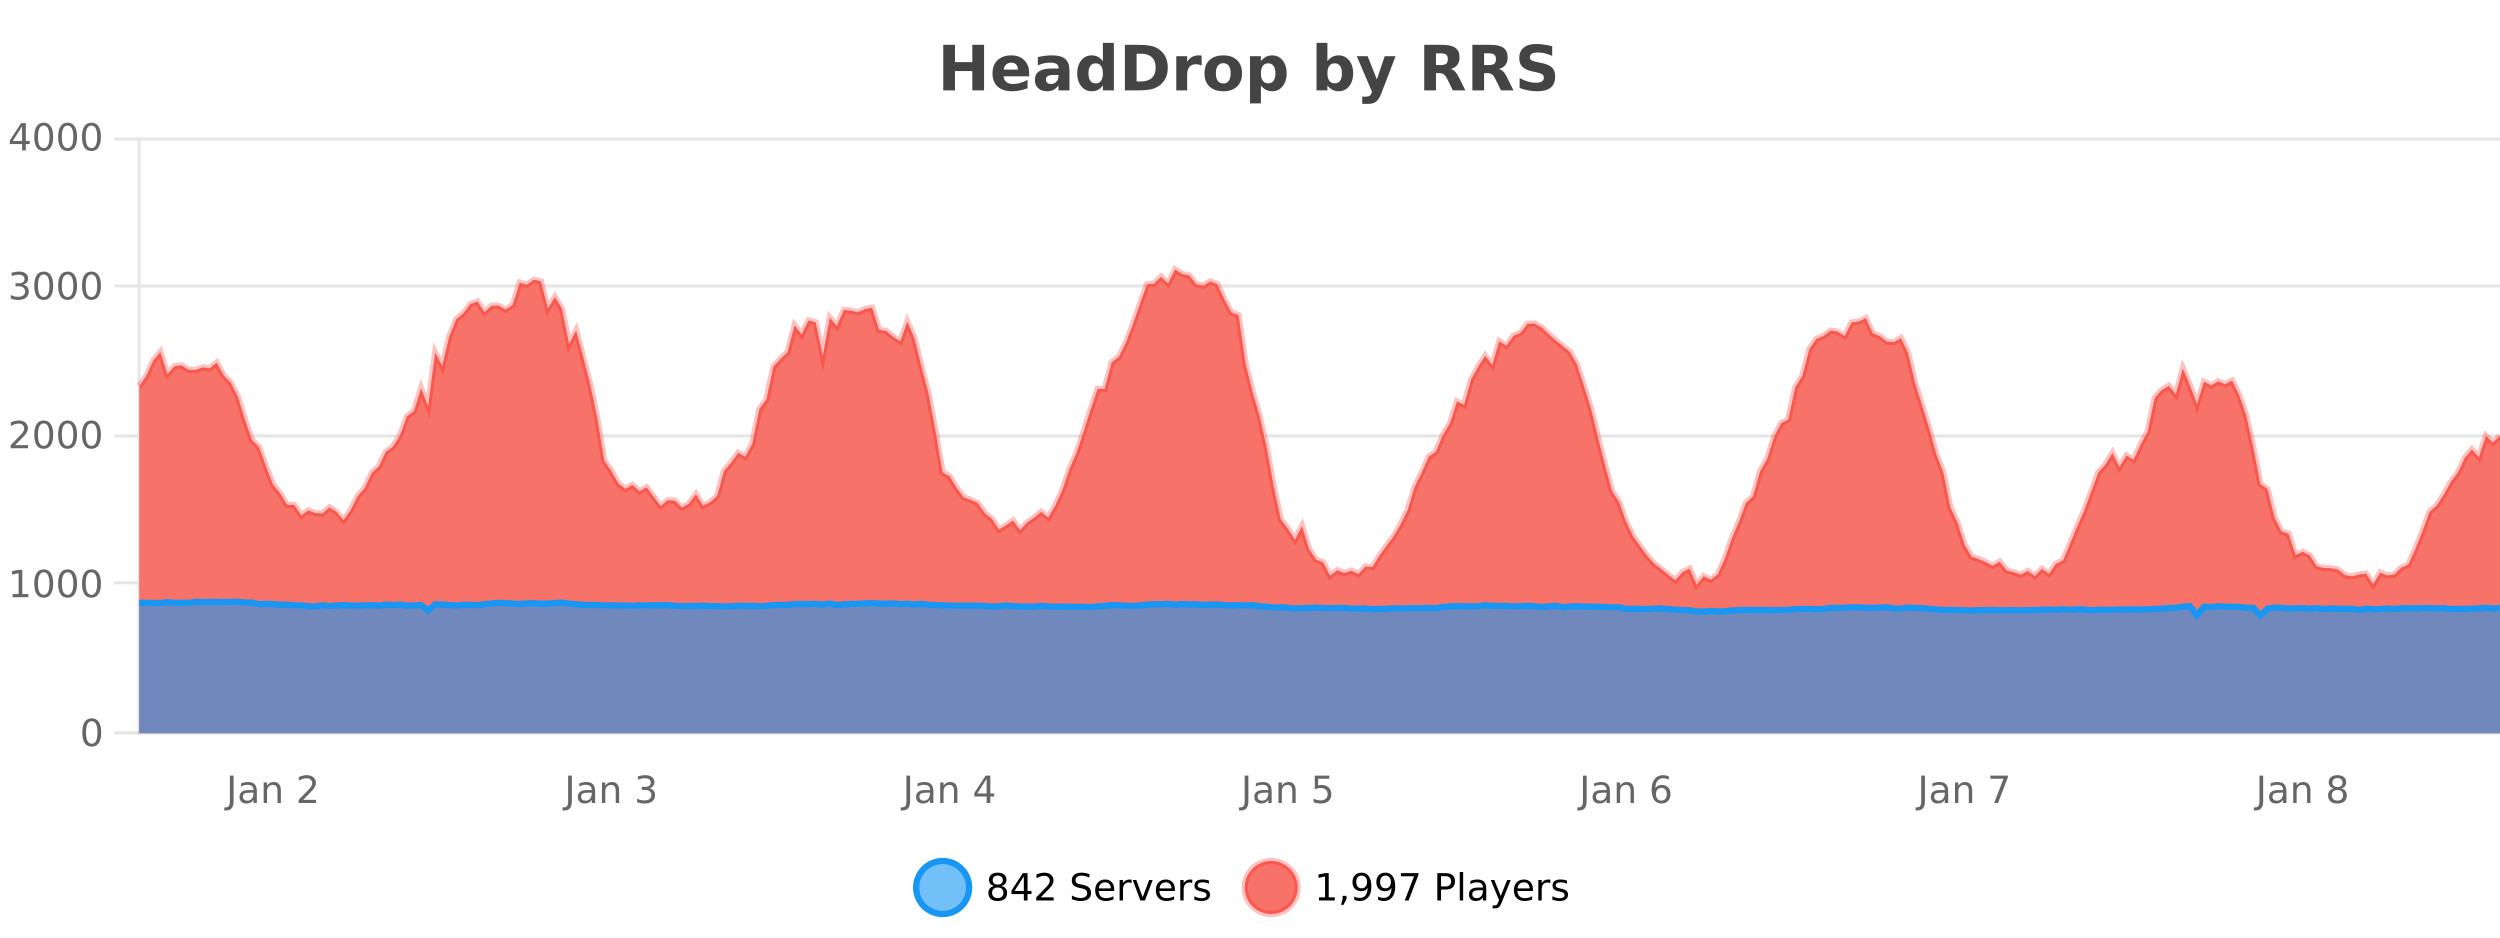 <?xml version="1.0" encoding="UTF-8"?>
<svg xmlns="http://www.w3.org/2000/svg" xmlns:xlink="http://www.w3.org/1999/xlink" width="800pt" height="300pt" viewBox="0 0 800 300" version="1.1">
<defs>
<clipPath id="clip1">
  <path d="M 264 263 L 339 263 L 339 300 L 264 300 Z M 264 263 "/>
</clipPath>
<clipPath id="clip2">
  <path d="M 370 263 L 444 263 L 444 300 L 370 300 Z M 370 263 "/>
</clipPath>
<clipPath id="clip3">
  <path d="M 44.539 86 L 800 86 L 800 234.602 L 44.539 234.602 Z M 44.539 86 "/>
</clipPath>
<clipPath id="clip4">
  <path d="M 43.539 57 L 800 57 L 800 216 L 43.539 216 Z M 43.539 57 "/>
</clipPath>
<clipPath id="clip5">
  <path d="M 44.539 192 L 800 192 L 800 234.602 L 44.539 234.602 Z M 44.539 192 "/>
</clipPath>
<clipPath id="clip6">
  <path d="M 43.539 164 L 800 164 L 800 226 L 43.539 226 Z M 43.539 164 "/>
</clipPath>
</defs>
<g id="surface6340671">
<rect x="0" y="0" width="800" height="300" style="fill:rgb(100%,100%,100%);fill-opacity:1;stroke:none;"/>
<path style="fill:none;stroke-width:1;stroke-linecap:butt;stroke-linejoin:miter;stroke:rgb(0%,0%,0%);stroke-opacity:0.098;stroke-miterlimit:10;" d="M 45 234.5 L 800 234.5 "/>
<path style="fill:none;stroke-width:1;stroke-linecap:butt;stroke-linejoin:miter;stroke:rgb(0%,0%,0%);stroke-opacity:0.098;stroke-miterlimit:10;" d="M 36.539 234.5 L 44 234.5 "/>
<path style="fill:none;stroke-width:1;stroke-linecap:butt;stroke-linejoin:miter;stroke:rgb(0%,0%,0%);stroke-opacity:0.098;stroke-miterlimit:10;" d="M 45 186.5 L 800 186.5 "/>
<path style="fill:none;stroke-width:1;stroke-linecap:butt;stroke-linejoin:miter;stroke:rgb(0%,0%,0%);stroke-opacity:0.098;stroke-miterlimit:10;" d="M 36.539 186.5 L 44 186.5 "/>
<path style="fill:none;stroke-width:1;stroke-linecap:butt;stroke-linejoin:miter;stroke:rgb(0%,0%,0%);stroke-opacity:0.098;stroke-miterlimit:10;" d="M 45 139.5 L 800 139.5 "/>
<path style="fill:none;stroke-width:1;stroke-linecap:butt;stroke-linejoin:miter;stroke:rgb(0%,0%,0%);stroke-opacity:0.098;stroke-miterlimit:10;" d="M 36.539 139.5 L 44 139.5 "/>
<path style="fill:none;stroke-width:1;stroke-linecap:butt;stroke-linejoin:miter;stroke:rgb(0%,0%,0%);stroke-opacity:0.098;stroke-miterlimit:10;" d="M 45 91.5 L 800 91.5 "/>
<path style="fill:none;stroke-width:1;stroke-linecap:butt;stroke-linejoin:miter;stroke:rgb(0%,0%,0%);stroke-opacity:0.098;stroke-miterlimit:10;" d="M 36.539 91.5 L 44 91.5 "/>
<path style="fill:none;stroke-width:1;stroke-linecap:butt;stroke-linejoin:miter;stroke:rgb(0%,0%,0%);stroke-opacity:0.098;stroke-miterlimit:10;" d="M 45 44.5 L 800 44.5 "/>
<path style="fill:none;stroke-width:1;stroke-linecap:butt;stroke-linejoin:miter;stroke:rgb(0%,0%,0%);stroke-opacity:0.098;stroke-miterlimit:10;" d="M 36.539 44.5 L 44 44.5 "/>
<path style=" stroke:none;fill-rule:nonzero;fill:rgb(9.02%,58.824%,95.294%);fill-opacity:0.6;" d="M 310.129 284 C 310.129 288.688 306.328 292.484 301.645 292.484 C 296.957 292.484 293.16 288.688 293.16 284 C 293.16 279.312 296.957 275.516 301.645 275.516 C 306.328 275.516 310.129 279.312 310.129 284 Z M 310.129 284 "/>
<g clip-path="url(#clip1)" clip-rule="nonzero">
<path style="fill:none;stroke-width:2;stroke-linecap:butt;stroke-linejoin:miter;stroke:rgb(9.02%,58.824%,95.294%);stroke-opacity:1;stroke-miterlimit:10;" d="M 310.129 284 C 310.129 288.688 306.328 292.484 301.645 292.484 C 296.957 292.484 293.16 288.688 293.16 284 C 293.16 279.312 296.957 275.516 301.645 275.516 C 306.328 275.516 310.129 279.312 310.129 284 Z M 310.129 284 "/>
</g>
<path style=" stroke:none;fill-rule:nonzero;fill:rgb(0%,0%,0%);fill-opacity:1;" d="M 319.273 284 C 318.711 284 318.266 284.152 317.945 284.453 C 317.621 284.758 317.461 285.168 317.461 285.688 C 317.461 286.219 317.621 286.637 317.945 286.938 C 318.266 287.242 318.711 287.391 319.273 287.391 C 319.836 287.391 320.277 287.242 320.602 286.938 C 320.922 286.637 321.086 286.219 321.086 285.688 C 321.086 285.168 320.922 284.758 320.602 284.453 C 320.289 284.152 319.844 284 319.273 284 Z M 318.086 283.5 C 317.586 283.375 317.188 283.141 316.898 282.797 C 316.617 282.445 316.477 282.016 316.477 281.516 C 316.477 280.82 316.727 280.266 317.227 279.859 C 317.727 279.453 318.406 279.25 319.273 279.25 C 320.148 279.25 320.828 279.453 321.32 279.859 C 321.82 280.266 322.07 280.82 322.07 281.516 C 322.07 282.016 321.93 282.445 321.648 282.797 C 321.367 283.141 320.969 283.375 320.461 283.5 C 321.031 283.637 321.477 283.898 321.789 284.281 C 322.109 284.668 322.273 285.137 322.273 285.688 C 322.273 286.543 322.012 287.199 321.492 287.656 C 320.98 288.105 320.242 288.328 319.273 288.328 C 318.312 288.328 317.574 288.105 317.055 287.656 C 316.531 287.199 316.273 286.543 316.273 285.688 C 316.273 285.137 316.434 284.668 316.758 284.281 C 317.078 283.898 317.523 283.637 318.086 283.5 Z M 317.664 281.625 C 317.664 282.086 317.805 282.438 318.086 282.688 C 318.367 282.938 318.762 283.062 319.273 283.062 C 319.781 283.062 320.18 282.938 320.461 282.688 C 320.75 282.438 320.898 282.086 320.898 281.625 C 320.898 281.18 320.75 280.828 320.461 280.578 C 320.18 280.32 319.781 280.188 319.273 280.188 C 318.762 280.188 318.367 280.32 318.086 280.578 C 317.805 280.828 317.664 281.18 317.664 281.625 Z M 327.625 280.438 L 324.641 285.109 L 327.625 285.109 Z M 327.312 279.406 L 328.812 279.406 L 328.812 285.109 L 330.062 285.109 L 330.062 286.094 L 328.812 286.094 L 328.812 288.156 L 327.625 288.156 L 327.625 286.094 L 323.688 286.094 L 323.688 284.953 Z M 333.023 287.156 L 337.164 287.156 L 337.164 288.156 L 331.602 288.156 L 331.602 287.156 C 332.047 286.699 332.656 286.078 333.43 285.297 C 334.211 284.508 334.699 283.996 334.898 283.766 C 335.281 283.352 335.547 282.996 335.695 282.703 C 335.852 282.402 335.93 282.109 335.93 281.828 C 335.93 281.359 335.762 280.98 335.43 280.688 C 335.105 280.398 334.684 280.25 334.164 280.25 C 333.789 280.25 333.391 280.312 332.977 280.438 C 332.57 280.562 332.133 280.762 331.664 281.031 L 331.664 279.828 C 332.141 279.641 332.586 279.5 332.992 279.406 C 333.406 279.305 333.789 279.25 334.133 279.25 C 335.039 279.25 335.762 279.48 336.305 279.938 C 336.844 280.387 337.117 280.992 337.117 281.75 C 337.117 282.105 337.047 282.445 336.914 282.766 C 336.777 283.09 336.531 283.469 336.18 283.906 C 336.074 284.023 335.762 284.352 335.242 284.891 C 334.719 285.434 333.98 286.188 333.023 287.156 Z M 348.602 279.688 L 348.602 280.844 C 348.152 280.637 347.727 280.48 347.32 280.375 C 346.922 280.262 346.543 280.203 346.18 280.203 C 345.531 280.203 345.031 280.328 344.68 280.578 C 344.336 280.828 344.164 281.188 344.164 281.656 C 344.164 282.043 344.277 282.336 344.508 282.531 C 344.734 282.73 345.18 282.887 345.836 283 L 346.539 283.156 C 347.422 283.324 348.074 283.621 348.492 284.047 C 348.918 284.465 349.133 285.027 349.133 285.734 C 349.133 286.59 348.844 287.234 348.273 287.672 C 347.711 288.109 346.875 288.328 345.773 288.328 C 345.367 288.328 344.93 288.281 344.461 288.188 C 343.992 288.094 343.508 287.953 343.008 287.766 L 343.008 286.547 C 343.484 286.82 343.953 287.023 344.414 287.156 C 344.883 287.293 345.336 287.359 345.773 287.359 C 346.449 287.359 346.969 287.23 347.336 286.969 C 347.711 286.699 347.898 286.32 347.898 285.828 C 347.898 285.402 347.762 285.07 347.492 284.828 C 347.23 284.578 346.797 284.398 346.195 284.281 L 345.477 284.141 C 344.59 283.965 343.949 283.688 343.555 283.312 C 343.168 282.938 342.977 282.418 342.977 281.75 C 342.977 280.969 343.246 280.359 343.789 279.922 C 344.328 279.477 345.078 279.25 346.039 279.25 C 346.453 279.25 346.871 279.289 347.289 279.359 C 347.715 279.434 348.152 279.543 348.602 279.688 Z M 356.547 284.609 L 356.547 285.125 L 351.578 285.125 C 351.629 285.875 351.852 286.445 352.25 286.828 C 352.656 287.215 353.211 287.406 353.922 287.406 C 354.336 287.406 354.738 287.359 355.125 287.266 C 355.52 287.164 355.91 287.008 356.297 286.797 L 356.297 287.828 C 355.898 287.984 355.5 288.105 355.094 288.188 C 354.688 288.281 354.273 288.328 353.859 288.328 C 352.816 288.328 351.988 288.027 351.375 287.422 C 350.758 286.809 350.453 285.98 350.453 284.938 C 350.453 283.867 350.742 283.016 351.328 282.391 C 351.91 281.758 352.691 281.438 353.672 281.438 C 354.555 281.438 355.254 281.727 355.766 282.297 C 356.285 282.859 356.547 283.633 356.547 284.609 Z M 355.469 284.281 C 355.457 283.699 355.289 283.23 354.969 282.875 C 354.645 282.523 354.219 282.344 353.688 282.344 C 353.082 282.344 352.598 282.516 352.234 282.859 C 351.879 283.203 351.676 283.684 351.625 284.297 Z M 362.117 282.594 C 361.992 282.531 361.855 282.484 361.711 282.453 C 361.574 282.414 361.418 282.391 361.242 282.391 C 360.637 282.391 360.168 282.59 359.836 282.984 C 359.512 283.383 359.352 283.953 359.352 284.703 L 359.352 288.156 L 358.273 288.156 L 358.273 281.594 L 359.352 281.594 L 359.352 282.609 C 359.578 282.215 359.875 281.922 360.242 281.734 C 360.605 281.539 361.047 281.438 361.57 281.438 C 361.641 281.438 361.719 281.445 361.805 281.453 C 361.898 281.465 361.996 281.48 362.102 281.5 Z M 362.469 281.594 L 363.609 281.594 L 365.656 287.094 L 367.719 281.594 L 368.859 281.594 L 366.391 288.156 L 364.922 288.156 Z M 375.961 284.609 L 375.961 285.125 L 370.992 285.125 C 371.043 285.875 371.266 286.445 371.664 286.828 C 372.07 287.215 372.625 287.406 373.336 287.406 C 373.75 287.406 374.152 287.359 374.539 287.266 C 374.934 287.164 375.324 287.008 375.711 286.797 L 375.711 287.828 C 375.312 287.984 374.914 288.105 374.508 288.188 C 374.102 288.281 373.688 288.328 373.273 288.328 C 372.23 288.328 371.402 288.027 370.789 287.422 C 370.172 286.809 369.867 285.98 369.867 284.938 C 369.867 283.867 370.156 283.016 370.742 282.391 C 371.324 281.758 372.105 281.438 373.086 281.438 C 373.969 281.438 374.668 281.727 375.18 282.297 C 375.699 282.859 375.961 283.633 375.961 284.609 Z M 374.883 284.281 C 374.871 283.699 374.703 283.23 374.383 282.875 C 374.059 282.523 373.633 282.344 373.102 282.344 C 372.496 282.344 372.012 282.516 371.648 282.859 C 371.293 283.203 371.09 283.684 371.039 284.297 Z M 381.531 282.594 C 381.406 282.531 381.27 282.484 381.125 282.453 C 380.988 282.414 380.832 282.391 380.656 282.391 C 380.051 282.391 379.582 282.59 379.25 282.984 C 378.926 283.383 378.766 283.953 378.766 284.703 L 378.766 288.156 L 377.688 288.156 L 377.688 281.594 L 378.766 281.594 L 378.766 282.609 C 378.992 282.215 379.289 281.922 379.656 281.734 C 380.02 281.539 380.461 281.438 380.984 281.438 C 381.055 281.438 381.133 281.445 381.219 281.453 C 381.312 281.465 381.41 281.48 381.516 281.5 Z M 386.844 281.781 L 386.844 282.812 C 386.539 282.656 386.223 282.543 385.891 282.469 C 385.566 282.387 385.227 282.344 384.875 282.344 C 384.344 282.344 383.941 282.43 383.672 282.594 C 383.398 282.75 383.266 282.996 383.266 283.328 C 383.266 283.578 383.359 283.777 383.547 283.922 C 383.742 284.059 384.133 284.188 384.719 284.312 L 385.078 284.406 C 385.848 284.562 386.395 284.793 386.719 285.094 C 387.039 285.398 387.203 285.812 387.203 286.344 C 387.203 286.961 386.957 287.445 386.469 287.797 C 385.988 288.152 385.328 288.328 384.484 288.328 C 384.129 288.328 383.758 288.289 383.375 288.219 C 383 288.156 382.602 288.059 382.188 287.922 L 382.188 286.797 C 382.582 287.008 382.973 287.164 383.359 287.266 C 383.742 287.371 384.129 287.422 384.516 287.422 C 385.016 287.422 385.398 287.34 385.672 287.172 C 385.953 286.996 386.094 286.746 386.094 286.422 C 386.094 286.133 385.992 285.906 385.797 285.75 C 385.598 285.594 385.164 285.445 384.5 285.297 L 384.125 285.219 C 383.457 285.074 382.973 284.855 382.672 284.562 C 382.379 284.273 382.234 283.875 382.234 283.375 C 382.234 282.75 382.453 282.273 382.891 281.938 C 383.328 281.605 383.945 281.438 384.75 281.438 C 385.145 281.438 385.52 281.469 385.875 281.531 C 386.227 281.586 386.551 281.668 386.844 281.781 Z M 311.645 277.016 "/>
<path style=" stroke:none;fill-rule:nonzero;fill:rgb(96.863%,44.706%,40.784%);fill-opacity:1;" d="M 415.266 284 C 415.266 288.688 411.465 292.484 406.781 292.484 C 402.094 292.484 398.297 288.688 398.297 284 C 398.297 279.312 402.094 275.516 406.781 275.516 C 411.465 275.516 415.266 279.312 415.266 284 Z M 415.266 284 "/>
<g clip-path="url(#clip2)" clip-rule="nonzero">
<path style="fill:none;stroke-width:2;stroke-linecap:butt;stroke-linejoin:miter;stroke:rgb(100%,4.706%,0%);stroke-opacity:0.247;stroke-miterlimit:10;" d="M 415.266 284 C 415.266 288.688 411.465 292.484 406.781 292.484 C 402.094 292.484 398.297 288.688 398.297 284 C 398.297 279.312 402.094 275.516 406.781 275.516 C 411.465 275.516 415.266 279.312 415.266 284 Z M 415.266 284 "/>
</g>
<path style=" stroke:none;fill-rule:nonzero;fill:rgb(0%,0%,0%);fill-opacity:1;" d="M 422.078 287.156 L 424.016 287.156 L 424.016 280.484 L 421.906 280.906 L 421.906 279.828 L 424 279.406 L 425.188 279.406 L 425.188 287.156 L 427.125 287.156 L 427.125 288.156 L 422.078 288.156 Z M 429.637 286.672 L 430.871 286.672 L 430.871 287.672 L 429.918 289.547 L 429.152 289.547 L 429.637 287.672 Z M 433.359 287.969 L 433.359 286.891 C 433.66 287.039 433.961 287.148 434.266 287.219 C 434.566 287.293 434.867 287.328 435.172 287.328 C 435.953 287.328 436.547 287.07 436.953 286.547 C 437.367 286.016 437.602 285.215 437.656 284.141 C 437.438 284.484 437.148 284.746 436.797 284.922 C 436.453 285.102 436.066 285.188 435.641 285.188 C 434.766 285.188 434.07 284.93 433.562 284.406 C 433.051 283.875 432.797 283.148 432.797 282.219 C 432.797 281.324 433.062 280.605 433.594 280.062 C 434.125 279.523 434.832 279.25 435.719 279.25 C 436.727 279.25 437.5 279.641 438.031 280.422 C 438.57 281.195 438.844 282.32 438.844 283.797 C 438.844 285.172 438.516 286.273 437.859 287.094 C 437.203 287.918 436.32 288.328 435.219 288.328 C 434.914 288.328 434.613 288.297 434.312 288.234 C 434.008 288.18 433.691 288.094 433.359 287.969 Z M 435.719 284.266 C 436.25 284.266 436.672 284.086 436.984 283.719 C 437.297 283.355 437.453 282.855 437.453 282.219 C 437.453 281.594 437.297 281.102 436.984 280.734 C 436.672 280.371 436.25 280.188 435.719 280.188 C 435.188 280.188 434.766 280.371 434.453 280.734 C 434.148 281.102 434 281.594 434 282.219 C 434 282.855 434.148 283.355 434.453 283.719 C 434.766 284.086 435.188 284.266 435.719 284.266 Z M 440.992 287.969 L 440.992 286.891 C 441.293 287.039 441.594 287.148 441.898 287.219 C 442.199 287.293 442.5 287.328 442.805 287.328 C 443.586 287.328 444.18 287.07 444.586 286.547 C 445 286.016 445.234 285.215 445.289 284.141 C 445.07 284.484 444.781 284.746 444.43 284.922 C 444.086 285.102 443.699 285.188 443.273 285.188 C 442.398 285.188 441.703 284.93 441.195 284.406 C 440.684 283.875 440.43 283.148 440.43 282.219 C 440.43 281.324 440.695 280.605 441.227 280.062 C 441.758 279.523 442.465 279.25 443.352 279.25 C 444.359 279.25 445.133 279.641 445.664 280.422 C 446.203 281.195 446.477 282.32 446.477 283.797 C 446.477 285.172 446.148 286.273 445.492 287.094 C 444.836 287.918 443.953 288.328 442.852 288.328 C 442.547 288.328 442.246 288.297 441.945 288.234 C 441.641 288.18 441.324 288.094 440.992 287.969 Z M 443.352 284.266 C 443.883 284.266 444.305 284.086 444.617 283.719 C 444.93 283.355 445.086 282.855 445.086 282.219 C 445.086 281.594 444.93 281.102 444.617 280.734 C 444.305 280.371 443.883 280.188 443.352 280.188 C 442.82 280.188 442.398 280.371 442.086 280.734 C 441.781 281.102 441.633 281.594 441.633 282.219 C 441.633 282.855 441.781 283.355 442.086 283.719 C 442.398 284.086 442.82 284.266 443.352 284.266 Z M 448.297 279.406 L 453.922 279.406 L 453.922 279.906 L 450.75 288.156 L 449.516 288.156 L 452.5 280.406 L 448.297 280.406 Z M 461.125 280.375 L 461.125 283.672 L 462.609 283.672 C 463.16 283.672 463.586 283.531 463.891 283.25 C 464.191 282.961 464.344 282.547 464.344 282.016 C 464.344 281.496 464.191 281.094 463.891 280.812 C 463.586 280.523 463.16 280.375 462.609 280.375 Z M 459.938 279.406 L 462.609 279.406 C 463.598 279.406 464.344 279.633 464.844 280.078 C 465.344 280.516 465.594 281.164 465.594 282.016 C 465.594 282.883 465.344 283.539 464.844 283.984 C 464.344 284.422 463.598 284.641 462.609 284.641 L 461.125 284.641 L 461.125 288.156 L 459.938 288.156 Z M 467.125 279.031 L 468.203 279.031 L 468.203 288.156 L 467.125 288.156 Z M 473.445 284.859 C 472.578 284.859 471.977 284.961 471.633 285.156 C 471.297 285.355 471.133 285.695 471.133 286.172 C 471.133 286.559 471.258 286.867 471.508 287.094 C 471.766 287.312 472.109 287.422 472.539 287.422 C 473.141 287.422 473.621 287.215 473.977 286.797 C 474.34 286.371 474.523 285.805 474.523 285.094 L 474.523 284.859 Z M 475.602 284.406 L 475.602 288.156 L 474.523 288.156 L 474.523 287.156 C 474.273 287.555 473.965 287.852 473.602 288.047 C 473.234 288.234 472.789 288.328 472.258 288.328 C 471.578 288.328 471.043 288.141 470.648 287.766 C 470.25 287.383 470.055 286.875 470.055 286.25 C 470.055 285.512 470.297 284.953 470.789 284.578 C 471.289 284.203 472.027 284.016 473.008 284.016 L 474.523 284.016 L 474.523 283.906 C 474.523 283.406 474.355 283.023 474.023 282.75 C 473.699 282.48 473.246 282.344 472.664 282.344 C 472.289 282.344 471.918 282.391 471.555 282.484 C 471.199 282.578 470.859 282.715 470.539 282.891 L 470.539 281.891 C 470.934 281.734 471.312 281.621 471.68 281.547 C 472.055 281.477 472.418 281.438 472.773 281.438 C 473.719 281.438 474.43 281.684 474.898 282.172 C 475.367 282.664 475.602 283.406 475.602 284.406 Z M 480.547 288.766 C 480.242 289.547 479.945 290.055 479.656 290.297 C 479.363 290.535 478.977 290.656 478.5 290.656 L 477.641 290.656 L 477.641 289.75 L 478.266 289.75 C 478.566 289.75 478.797 289.676 478.953 289.531 C 479.117 289.395 479.301 289.066 479.5 288.547 L 479.703 288.047 L 477.047 281.594 L 478.188 281.594 L 480.234 286.719 L 482.297 281.594 L 483.438 281.594 Z M 490.539 284.609 L 490.539 285.125 L 485.57 285.125 C 485.621 285.875 485.844 286.445 486.242 286.828 C 486.648 287.215 487.203 287.406 487.914 287.406 C 488.328 287.406 488.73 287.359 489.117 287.266 C 489.512 287.164 489.902 287.008 490.289 286.797 L 490.289 287.828 C 489.891 287.984 489.492 288.105 489.086 288.188 C 488.68 288.281 488.266 288.328 487.852 288.328 C 486.809 288.328 485.98 288.027 485.367 287.422 C 484.75 286.809 484.445 285.98 484.445 284.938 C 484.445 283.867 484.734 283.016 485.32 282.391 C 485.902 281.758 486.684 281.438 487.664 281.438 C 488.547 281.438 489.246 281.727 489.758 282.297 C 490.277 282.859 490.539 283.633 490.539 284.609 Z M 489.461 284.281 C 489.449 283.699 489.281 283.23 488.961 282.875 C 488.637 282.523 488.211 282.344 487.68 282.344 C 487.074 282.344 486.59 282.516 486.227 282.859 C 485.871 283.203 485.668 283.684 485.617 284.297 Z M 496.109 282.594 C 495.984 282.531 495.848 282.484 495.703 282.453 C 495.566 282.414 495.41 282.391 495.234 282.391 C 494.629 282.391 494.16 282.59 493.828 282.984 C 493.504 283.383 493.344 283.953 493.344 284.703 L 493.344 288.156 L 492.266 288.156 L 492.266 281.594 L 493.344 281.594 L 493.344 282.609 C 493.57 282.215 493.867 281.922 494.234 281.734 C 494.598 281.539 495.039 281.438 495.562 281.438 C 495.633 281.438 495.711 281.445 495.797 281.453 C 495.891 281.465 495.988 281.48 496.094 281.5 Z M 501.418 281.781 L 501.418 282.812 C 501.113 282.656 500.797 282.543 500.465 282.469 C 500.141 282.387 499.801 282.344 499.449 282.344 C 498.918 282.344 498.516 282.43 498.246 282.594 C 497.973 282.75 497.84 282.996 497.84 283.328 C 497.84 283.578 497.934 283.777 498.121 283.922 C 498.316 284.059 498.707 284.188 499.293 284.312 L 499.652 284.406 C 500.422 284.562 500.969 284.793 501.293 285.094 C 501.613 285.398 501.777 285.812 501.777 286.344 C 501.777 286.961 501.531 287.445 501.043 287.797 C 500.562 288.152 499.902 288.328 499.059 288.328 C 498.703 288.328 498.332 288.289 497.949 288.219 C 497.574 288.156 497.176 288.059 496.762 287.922 L 496.762 286.797 C 497.156 287.008 497.547 287.164 497.934 287.266 C 498.316 287.371 498.703 287.422 499.09 287.422 C 499.59 287.422 499.973 287.34 500.246 287.172 C 500.527 286.996 500.668 286.746 500.668 286.422 C 500.668 286.133 500.566 285.906 500.371 285.75 C 500.172 285.594 499.738 285.445 499.074 285.297 L 498.699 285.219 C 498.031 285.074 497.547 284.855 497.246 284.562 C 496.953 284.273 496.809 283.875 496.809 283.375 C 496.809 282.75 497.027 282.273 497.465 281.938 C 497.902 281.605 498.52 281.438 499.324 281.438 C 499.719 281.438 500.094 281.469 500.449 281.531 C 500.801 281.586 501.125 281.668 501.418 281.781 Z M 416.781 277.016 "/>
<path style=" stroke:none;fill-rule:nonzero;fill:rgb(26.667%,26.667%,26.667%);fill-opacity:1;" d="M 301.844 14.344 L 305.594 14.344 L 305.594 19.891 L 311.141 19.891 L 311.141 14.344 L 314.906 14.344 L 314.906 28.922 L 311.141 28.922 L 311.141 22.734 L 305.594 22.734 L 305.594 28.922 L 301.844 28.922 Z M 329.332 23.422 L 329.332 24.422 L 321.16 24.422 C 321.242 25.246 321.539 25.859 322.051 26.266 C 322.559 26.672 323.27 26.875 324.176 26.875 C 324.914 26.875 325.668 26.766 326.441 26.547 C 327.211 26.328 328.004 26 328.816 25.562 L 328.816 28.25 C 327.992 28.562 327.164 28.797 326.332 28.953 C 325.508 29.117 324.684 29.203 323.863 29.203 C 321.883 29.203 320.34 28.703 319.238 27.703 C 318.145 26.695 317.598 25.281 317.598 23.469 C 317.598 21.68 318.133 20.273 319.207 19.25 C 320.289 18.23 321.773 17.719 323.66 17.719 C 325.379 17.719 326.754 18.242 327.785 19.281 C 328.816 20.312 329.332 21.695 329.332 23.422 Z M 325.738 22.266 C 325.738 21.602 325.543 21.062 325.16 20.656 C 324.773 20.25 324.27 20.047 323.645 20.047 C 322.965 20.047 322.414 20.242 321.988 20.625 C 321.57 21 321.309 21.547 321.207 22.266 Z M 336.883 24 C 336.152 24 335.605 24.125 335.242 24.375 C 334.875 24.617 334.695 24.98 334.695 25.469 C 334.695 25.906 334.84 26.25 335.133 26.5 C 335.434 26.75 335.844 26.875 336.367 26.875 C 337.023 26.875 337.574 26.641 338.023 26.172 C 338.48 25.703 338.711 25.117 338.711 24.406 L 338.711 24 Z M 342.227 22.688 L 342.227 28.922 L 338.711 28.922 L 338.711 27.297 C 338.242 27.965 337.711 28.449 337.117 28.75 C 336.531 29.051 335.82 29.203 334.977 29.203 C 333.852 29.203 332.934 28.875 332.227 28.219 C 331.516 27.555 331.164 26.695 331.164 25.641 C 331.164 24.359 331.602 23.422 332.477 22.828 C 333.359 22.227 334.75 21.922 336.648 21.922 L 338.711 21.922 L 338.711 21.641 C 338.711 21.09 338.492 20.688 338.055 20.438 C 337.617 20.18 336.934 20.047 336.008 20.047 C 335.258 20.047 334.559 20.125 333.914 20.281 C 333.266 20.43 332.668 20.648 332.117 20.938 L 332.117 18.281 C 332.867 18.094 333.617 17.953 334.367 17.859 C 335.125 17.766 335.887 17.719 336.648 17.719 C 338.617 17.719 340.039 18.109 340.914 18.891 C 341.789 19.664 342.227 20.93 342.227 22.688 Z M 352.922 19.578 L 352.922 13.719 L 356.438 13.719 L 356.438 28.922 L 352.922 28.922 L 352.922 27.344 C 352.441 27.992 351.91 28.465 351.328 28.766 C 350.742 29.055 350.07 29.203 349.312 29.203 C 347.969 29.203 346.863 28.668 346 27.594 C 345.133 26.523 344.703 25.148 344.703 23.469 C 344.703 21.781 345.133 20.402 346 19.328 C 346.863 18.258 347.969 17.719 349.312 17.719 C 350.07 17.719 350.742 17.871 351.328 18.172 C 351.91 18.477 352.441 18.945 352.922 19.578 Z M 350.609 26.672 C 351.359 26.672 351.93 26.402 352.328 25.859 C 352.723 25.309 352.922 24.512 352.922 23.469 C 352.922 22.43 352.723 21.637 352.328 21.094 C 351.93 20.543 351.359 20.266 350.609 20.266 C 349.867 20.266 349.301 20.543 348.906 21.094 C 348.508 21.637 348.312 22.43 348.312 23.469 C 348.312 24.512 348.508 25.309 348.906 25.859 C 349.301 26.402 349.867 26.672 350.609 26.672 Z M 363.711 17.188 L 363.711 26.078 L 365.055 26.078 C 366.594 26.078 367.773 25.699 368.586 24.938 C 369.398 24.18 369.805 23.07 369.805 21.609 C 369.805 20.172 369.398 19.078 368.586 18.328 C 367.781 17.57 366.605 17.188 365.055 17.188 Z M 359.961 14.344 L 363.914 14.344 C 366.133 14.344 367.781 14.5 368.867 14.812 C 369.949 15.125 370.875 15.664 371.648 16.422 C 372.336 17.078 372.844 17.84 373.18 18.703 C 373.512 19.559 373.68 20.527 373.68 21.609 C 373.68 22.715 373.512 23.699 373.18 24.562 C 372.844 25.43 372.336 26.188 371.648 26.844 C 370.867 27.594 369.93 28.133 368.836 28.453 C 367.742 28.766 366.102 28.922 363.914 28.922 L 359.961 28.922 Z M 384.531 20.969 C 384.219 20.824 383.91 20.719 383.609 20.656 C 383.305 20.586 383.004 20.547 382.703 20.547 C 381.797 20.547 381.098 20.836 380.609 21.406 C 380.129 21.98 379.891 22.805 379.891 23.875 L 379.891 28.922 L 376.406 28.922 L 376.406 17.984 L 379.891 17.984 L 379.891 19.781 C 380.336 19.062 380.852 18.543 381.438 18.219 C 382.02 17.887 382.719 17.719 383.531 17.719 C 383.656 17.719 383.785 17.727 383.922 17.734 C 384.055 17.746 384.254 17.766 384.516 17.797 Z M 391.469 20.219 C 390.688 20.219 390.094 20.5 389.688 21.062 C 389.281 21.617 389.078 22.418 389.078 23.469 C 389.078 24.512 389.281 25.312 389.688 25.875 C 390.094 26.43 390.688 26.703 391.469 26.703 C 392.227 26.703 392.805 26.43 393.203 25.875 C 393.609 25.312 393.812 24.512 393.812 23.469 C 393.812 22.418 393.609 21.617 393.203 21.062 C 392.805 20.5 392.227 20.219 391.469 20.219 Z M 391.469 17.719 C 393.344 17.719 394.805 18.23 395.859 19.25 C 396.922 20.262 397.453 21.668 397.453 23.469 C 397.453 25.262 396.922 26.668 395.859 27.688 C 394.805 28.699 393.344 29.203 391.469 29.203 C 389.57 29.203 388.094 28.699 387.031 27.688 C 385.969 26.668 385.438 25.262 385.438 23.469 C 385.438 21.668 385.969 20.262 387.031 19.25 C 388.094 18.23 389.57 17.719 391.469 17.719 Z M 403.492 27.344 L 403.492 33.078 L 400.008 33.078 L 400.008 17.984 L 403.492 17.984 L 403.492 19.578 C 403.98 18.945 404.516 18.477 405.102 18.172 C 405.684 17.871 406.355 17.719 407.117 17.719 C 408.469 17.719 409.578 18.258 410.445 19.328 C 411.309 20.402 411.742 21.781 411.742 23.469 C 411.742 25.148 411.309 26.523 410.445 27.594 C 409.578 28.668 408.469 29.203 407.117 29.203 C 406.355 29.203 405.684 29.051 405.102 28.75 C 404.516 28.449 403.98 27.98 403.492 27.344 Z M 405.82 20.266 C 405.07 20.266 404.492 20.543 404.086 21.094 C 403.688 21.637 403.492 22.43 403.492 23.469 C 403.492 24.5 403.688 25.293 404.086 25.844 C 404.492 26.398 405.07 26.672 405.82 26.672 C 406.57 26.672 407.141 26.402 407.539 25.859 C 407.934 25.309 408.133 24.512 408.133 23.469 C 408.133 22.43 407.934 21.637 407.539 21.094 C 407.141 20.543 406.57 20.266 405.82 20.266 Z M 427.102 26.672 C 427.852 26.672 428.422 26.402 428.82 25.859 C 429.215 25.309 429.414 24.512 429.414 23.469 C 429.414 22.43 429.215 21.637 428.82 21.094 C 428.422 20.543 427.852 20.266 427.102 20.266 C 426.352 20.266 425.773 20.543 425.367 21.094 C 424.969 21.637 424.773 22.43 424.773 23.469 C 424.773 24.5 424.969 25.293 425.367 25.844 C 425.773 26.398 426.352 26.672 427.102 26.672 Z M 424.773 19.578 C 425.262 18.945 425.797 18.477 426.383 18.172 C 426.965 17.871 427.637 17.719 428.398 17.719 C 429.75 17.719 430.859 18.258 431.727 19.328 C 432.59 20.402 433.023 21.781 433.023 23.469 C 433.023 25.148 432.59 26.523 431.727 27.594 C 430.859 28.668 429.75 29.203 428.398 29.203 C 427.637 29.203 426.965 29.051 426.383 28.75 C 425.797 28.449 425.262 27.98 424.773 27.344 L 424.773 28.922 L 421.289 28.922 L 421.289 13.719 L 424.773 13.719 Z M 434.164 17.984 L 437.648 17.984 L 440.602 25.406 L 443.102 17.984 L 446.586 17.984 L 441.992 29.953 C 441.531 31.172 440.992 32.02 440.367 32.5 C 439.75 32.988 438.945 33.234 437.945 33.234 L 435.914 33.234 L 435.914 30.938 L 437.008 30.938 C 437.602 30.938 438.031 30.844 438.305 30.656 C 438.574 30.469 438.781 30.129 438.93 29.641 L 439.039 29.344 Z M 461.086 20.812 C 461.875 20.812 462.445 20.668 462.789 20.375 C 463.133 20.074 463.305 19.59 463.305 18.922 C 463.305 18.258 463.133 17.781 462.789 17.5 C 462.445 17.211 461.875 17.062 461.086 17.062 L 459.508 17.062 L 459.508 20.812 Z M 459.508 23.406 L 459.508 28.922 L 455.758 28.922 L 455.758 14.344 L 461.492 14.344 C 463.406 14.344 464.812 14.668 465.711 15.312 C 466.605 15.961 467.055 16.977 467.055 18.359 C 467.055 19.328 466.82 20.125 466.352 20.75 C 465.891 21.367 465.195 21.82 464.258 22.109 C 464.766 22.227 465.227 22.492 465.633 22.906 C 466.039 23.312 466.449 23.938 466.867 24.781 L 468.914 28.922 L 464.914 28.922 L 463.133 25.297 C 462.777 24.57 462.414 24.074 462.039 23.812 C 461.672 23.543 461.184 23.406 460.57 23.406 Z M 476.488 20.812 C 477.277 20.812 477.848 20.668 478.191 20.375 C 478.535 20.074 478.707 19.59 478.707 18.922 C 478.707 18.258 478.535 17.781 478.191 17.5 C 477.848 17.211 477.277 17.062 476.488 17.062 L 474.91 17.062 L 474.91 20.812 Z M 474.91 23.406 L 474.91 28.922 L 471.16 28.922 L 471.16 14.344 L 476.895 14.344 C 478.809 14.344 480.215 14.668 481.113 15.312 C 482.008 15.961 482.457 16.977 482.457 18.359 C 482.457 19.328 482.223 20.125 481.754 20.75 C 481.293 21.367 480.598 21.82 479.66 22.109 C 480.168 22.227 480.629 22.492 481.035 22.906 C 481.441 23.312 481.852 23.938 482.27 24.781 L 484.316 28.922 L 480.316 28.922 L 478.535 25.297 C 478.18 24.57 477.816 24.074 477.441 23.812 C 477.074 23.543 476.586 23.406 475.973 23.406 Z M 496.703 14.797 L 496.703 17.891 C 495.898 17.527 495.117 17.258 494.359 17.078 C 493.598 16.891 492.879 16.797 492.203 16.797 C 491.305 16.797 490.641 16.922 490.203 17.172 C 489.773 17.422 489.562 17.809 489.562 18.328 C 489.562 18.715 489.707 19.016 490 19.234 C 490.289 19.453 490.816 19.641 491.578 19.797 L 493.172 20.125 C 494.797 20.449 495.945 20.945 496.625 21.609 C 497.312 22.277 497.656 23.219 497.656 24.438 C 497.656 26.043 497.176 27.242 496.219 28.031 C 495.27 28.812 493.816 29.203 491.859 29.203 C 490.93 29.203 490 29.113 489.062 28.938 C 488.133 28.762 487.207 28.5 486.281 28.156 L 486.281 24.984 C 487.207 25.484 488.102 25.859 488.969 26.109 C 489.844 26.359 490.688 26.484 491.5 26.484 C 492.32 26.484 492.945 26.352 493.375 26.078 C 493.812 25.797 494.031 25.402 494.031 24.891 C 494.031 24.445 493.879 24.094 493.578 23.844 C 493.285 23.594 492.695 23.371 491.812 23.172 L 490.359 22.859 C 488.898 22.547 487.832 22.055 487.156 21.375 C 486.488 20.688 486.156 19.762 486.156 18.594 C 486.156 17.148 486.625 16.031 487.562 15.25 C 488.5 14.469 489.848 14.078 491.609 14.078 C 492.41 14.078 493.234 14.141 494.078 14.266 C 494.922 14.383 495.797 14.559 496.703 14.797 Z M 300 10.359 "/>
<path style="fill:none;stroke-width:1;stroke-linecap:butt;stroke-linejoin:miter;stroke:rgb(0%,0%,0%);stroke-opacity:0.098;stroke-miterlimit:10;" d="M 44 234.5 L 801 234.5 "/>
<path style=" stroke:none;fill-rule:nonzero;fill:rgb(40%,40%,40%);fill-opacity:1;" d="M 73.559 248.203 L 74.746 248.203 L 74.746 256.344 C 74.746 257.395 74.543 258.16 74.137 258.641 C 73.738 259.117 73.098 259.359 72.215 259.359 L 71.762 259.359 L 71.762 258.359 L 72.137 258.359 C 72.656 258.359 73.02 258.211 73.23 257.922 C 73.449 257.629 73.559 257.102 73.559 256.344 Z M 80.035 253.656 C 79.168 253.656 78.566 253.758 78.223 253.953 C 77.887 254.152 77.723 254.492 77.723 254.969 C 77.723 255.355 77.848 255.664 78.098 255.891 C 78.355 256.109 78.699 256.219 79.129 256.219 C 79.73 256.219 80.211 256.012 80.566 255.594 C 80.93 255.168 81.113 254.602 81.113 253.891 L 81.113 253.656 Z M 82.191 253.203 L 82.191 256.953 L 81.113 256.953 L 81.113 255.953 C 80.863 256.352 80.555 256.648 80.191 256.844 C 79.824 257.031 79.379 257.125 78.848 257.125 C 78.168 257.125 77.633 256.938 77.238 256.562 C 76.84 256.18 76.645 255.672 76.645 255.047 C 76.645 254.309 76.887 253.75 77.379 253.375 C 77.879 253 78.617 252.812 79.598 252.812 L 81.113 252.812 L 81.113 252.703 C 81.113 252.203 80.945 251.82 80.613 251.547 C 80.289 251.277 79.836 251.141 79.254 251.141 C 78.879 251.141 78.508 251.188 78.145 251.281 C 77.789 251.375 77.449 251.512 77.129 251.688 L 77.129 250.688 C 77.523 250.531 77.902 250.418 78.27 250.344 C 78.645 250.273 79.008 250.234 79.363 250.234 C 80.309 250.234 81.02 250.48 81.488 250.969 C 81.957 251.461 82.191 252.203 82.191 253.203 Z M 89.875 252.984 L 89.875 256.953 L 88.797 256.953 L 88.797 253.031 C 88.797 252.406 88.672 251.945 88.422 251.641 C 88.18 251.328 87.82 251.172 87.344 251.172 C 86.758 251.172 86.297 251.359 85.953 251.734 C 85.617 252.102 85.453 252.605 85.453 253.25 L 85.453 256.953 L 84.375 256.953 L 84.375 250.391 L 85.453 250.391 L 85.453 251.406 C 85.711 251.012 86.016 250.719 86.359 250.531 C 86.711 250.336 87.117 250.234 87.578 250.234 C 88.328 250.234 88.895 250.469 89.281 250.938 C 89.676 251.398 89.875 252.078 89.875 252.984 Z M 96.996 255.953 L 101.137 255.953 L 101.137 256.953 L 95.574 256.953 L 95.574 255.953 C 96.02 255.496 96.629 254.875 97.402 254.094 C 98.184 253.305 98.672 252.793 98.871 252.562 C 99.254 252.148 99.52 251.793 99.668 251.5 C 99.824 251.199 99.902 250.906 99.902 250.625 C 99.902 250.156 99.734 249.777 99.402 249.484 C 99.078 249.195 98.656 249.047 98.137 249.047 C 97.762 249.047 97.363 249.109 96.949 249.234 C 96.543 249.359 96.105 249.559 95.637 249.828 L 95.637 248.625 C 96.113 248.438 96.559 248.297 96.965 248.203 C 97.379 248.102 97.762 248.047 98.105 248.047 C 99.012 248.047 99.734 248.277 100.277 248.734 C 100.816 249.184 101.09 249.789 101.09 250.547 C 101.09 250.902 101.02 251.242 100.887 251.562 C 100.75 251.887 100.504 252.266 100.152 252.703 C 100.047 252.82 99.734 253.148 99.215 253.688 C 98.691 254.23 97.953 254.984 96.996 255.953 Z M 72.387 245.816 "/>
<path style=" stroke:none;fill-rule:nonzero;fill:rgb(40%,40%,40%);fill-opacity:1;" d="M 181.805 248.203 L 182.992 248.203 L 182.992 256.344 C 182.992 257.395 182.789 258.16 182.383 258.641 C 181.984 259.117 181.344 259.359 180.461 259.359 L 180.008 259.359 L 180.008 258.359 L 180.383 258.359 C 180.902 258.359 181.266 258.211 181.477 257.922 C 181.695 257.629 181.805 257.102 181.805 256.344 Z M 188.281 253.656 C 187.414 253.656 186.812 253.758 186.469 253.953 C 186.133 254.152 185.969 254.492 185.969 254.969 C 185.969 255.355 186.094 255.664 186.344 255.891 C 186.602 256.109 186.945 256.219 187.375 256.219 C 187.977 256.219 188.457 256.012 188.812 255.594 C 189.176 255.168 189.359 254.602 189.359 253.891 L 189.359 253.656 Z M 190.438 253.203 L 190.438 256.953 L 189.359 256.953 L 189.359 255.953 C 189.109 256.352 188.801 256.648 188.438 256.844 C 188.07 257.031 187.625 257.125 187.094 257.125 C 186.414 257.125 185.879 256.938 185.484 256.562 C 185.086 256.18 184.891 255.672 184.891 255.047 C 184.891 254.309 185.133 253.75 185.625 253.375 C 186.125 253 186.863 252.812 187.844 252.812 L 189.359 252.812 L 189.359 252.703 C 189.359 252.203 189.191 251.82 188.859 251.547 C 188.535 251.277 188.082 251.141 187.5 251.141 C 187.125 251.141 186.754 251.188 186.391 251.281 C 186.035 251.375 185.695 251.512 185.375 251.688 L 185.375 250.688 C 185.77 250.531 186.148 250.418 186.516 250.344 C 186.891 250.273 187.254 250.234 187.609 250.234 C 188.555 250.234 189.266 250.48 189.734 250.969 C 190.203 251.461 190.438 252.203 190.438 253.203 Z M 198.117 252.984 L 198.117 256.953 L 197.039 256.953 L 197.039 253.031 C 197.039 252.406 196.914 251.945 196.664 251.641 C 196.422 251.328 196.062 251.172 195.586 251.172 C 195 251.172 194.539 251.359 194.195 251.734 C 193.859 252.102 193.695 252.605 193.695 253.25 L 193.695 256.953 L 192.617 256.953 L 192.617 250.391 L 193.695 250.391 L 193.695 251.406 C 193.953 251.012 194.258 250.719 194.602 250.531 C 194.953 250.336 195.359 250.234 195.82 250.234 C 196.57 250.234 197.137 250.469 197.523 250.938 C 197.918 251.398 198.117 252.078 198.117 252.984 Z M 207.82 252.234 C 208.383 252.359 208.82 252.617 209.133 253 C 209.453 253.375 209.617 253.844 209.617 254.406 C 209.617 255.273 209.32 255.945 208.727 256.422 C 208.133 256.891 207.289 257.125 206.195 257.125 C 205.828 257.125 205.449 257.086 205.055 257.016 C 204.668 256.945 204.273 256.836 203.867 256.688 L 203.867 255.547 C 204.188 255.734 204.543 255.883 204.93 255.984 C 205.324 256.078 205.734 256.125 206.164 256.125 C 206.902 256.125 207.465 255.98 207.852 255.688 C 208.246 255.398 208.445 254.969 208.445 254.406 C 208.445 253.898 208.262 253.496 207.898 253.203 C 207.531 252.914 207.031 252.766 206.398 252.766 L 205.367 252.766 L 205.367 251.797 L 206.445 251.797 C 207.016 251.797 207.461 251.684 207.773 251.453 C 208.086 251.215 208.242 250.875 208.242 250.438 C 208.242 249.992 208.078 249.648 207.758 249.406 C 207.445 249.168 206.992 249.047 206.398 249.047 C 206.062 249.047 205.711 249.086 205.336 249.156 C 204.969 249.219 204.562 249.324 204.117 249.469 L 204.117 248.422 C 204.574 248.297 204.996 248.203 205.383 248.141 C 205.777 248.078 206.148 248.047 206.492 248.047 C 207.398 248.047 208.109 248.25 208.633 248.656 C 209.152 249.062 209.414 249.617 209.414 250.312 C 209.414 250.805 209.273 251.215 208.992 251.547 C 208.719 251.883 208.328 252.109 207.82 252.234 Z M 180.633 245.816 "/>
<path style=" stroke:none;fill-rule:nonzero;fill:rgb(40%,40%,40%);fill-opacity:1;" d="M 290.047 248.203 L 291.234 248.203 L 291.234 256.344 C 291.234 257.395 291.031 258.16 290.625 258.641 C 290.227 259.117 289.586 259.359 288.703 259.359 L 288.25 259.359 L 288.25 258.359 L 288.625 258.359 C 289.145 258.359 289.508 258.211 289.719 257.922 C 289.938 257.629 290.047 257.102 290.047 256.344 Z M 296.523 253.656 C 295.656 253.656 295.055 253.758 294.711 253.953 C 294.375 254.152 294.211 254.492 294.211 254.969 C 294.211 255.355 294.336 255.664 294.586 255.891 C 294.844 256.109 295.188 256.219 295.617 256.219 C 296.219 256.219 296.699 256.012 297.055 255.594 C 297.418 255.168 297.602 254.602 297.602 253.891 L 297.602 253.656 Z M 298.68 253.203 L 298.68 256.953 L 297.602 256.953 L 297.602 255.953 C 297.352 256.352 297.043 256.648 296.68 256.844 C 296.312 257.031 295.867 257.125 295.336 257.125 C 294.656 257.125 294.121 256.938 293.727 256.562 C 293.328 256.18 293.133 255.672 293.133 255.047 C 293.133 254.309 293.375 253.75 293.867 253.375 C 294.367 253 295.105 252.812 296.086 252.812 L 297.602 252.812 L 297.602 252.703 C 297.602 252.203 297.434 251.82 297.102 251.547 C 296.777 251.277 296.324 251.141 295.742 251.141 C 295.367 251.141 294.996 251.188 294.633 251.281 C 294.277 251.375 293.938 251.512 293.617 251.688 L 293.617 250.688 C 294.012 250.531 294.391 250.418 294.758 250.344 C 295.133 250.273 295.496 250.234 295.852 250.234 C 296.797 250.234 297.508 250.48 297.977 250.969 C 298.445 251.461 298.68 252.203 298.68 253.203 Z M 306.359 252.984 L 306.359 256.953 L 305.281 256.953 L 305.281 253.031 C 305.281 252.406 305.156 251.945 304.906 251.641 C 304.664 251.328 304.305 251.172 303.828 251.172 C 303.242 251.172 302.781 251.359 302.438 251.734 C 302.102 252.102 301.938 252.605 301.938 253.25 L 301.938 256.953 L 300.859 256.953 L 300.859 250.391 L 301.938 250.391 L 301.938 251.406 C 302.195 251.012 302.5 250.719 302.844 250.531 C 303.195 250.336 303.602 250.234 304.062 250.234 C 304.812 250.234 305.379 250.469 305.766 250.938 C 306.16 251.398 306.359 252.078 306.359 252.984 Z M 315.719 249.234 L 312.734 253.906 L 315.719 253.906 Z M 315.406 248.203 L 316.906 248.203 L 316.906 253.906 L 318.156 253.906 L 318.156 254.891 L 316.906 254.891 L 316.906 256.953 L 315.719 256.953 L 315.719 254.891 L 311.781 254.891 L 311.781 253.75 Z M 288.875 245.816 "/>
<path style=" stroke:none;fill-rule:nonzero;fill:rgb(40%,40%,40%);fill-opacity:1;" d="M 398.293 248.203 L 399.48 248.203 L 399.48 256.344 C 399.48 257.395 399.277 258.16 398.871 258.641 C 398.473 259.117 397.832 259.359 396.949 259.359 L 396.496 259.359 L 396.496 258.359 L 396.871 258.359 C 397.391 258.359 397.754 258.211 397.965 257.922 C 398.184 257.629 398.293 257.102 398.293 256.344 Z M 404.77 253.656 C 403.902 253.656 403.301 253.758 402.957 253.953 C 402.621 254.152 402.457 254.492 402.457 254.969 C 402.457 255.355 402.582 255.664 402.832 255.891 C 403.09 256.109 403.434 256.219 403.863 256.219 C 404.465 256.219 404.945 256.012 405.301 255.594 C 405.664 255.168 405.848 254.602 405.848 253.891 L 405.848 253.656 Z M 406.926 253.203 L 406.926 256.953 L 405.848 256.953 L 405.848 255.953 C 405.598 256.352 405.289 256.648 404.926 256.844 C 404.559 257.031 404.113 257.125 403.582 257.125 C 402.902 257.125 402.367 256.938 401.973 256.562 C 401.574 256.18 401.379 255.672 401.379 255.047 C 401.379 254.309 401.621 253.75 402.113 253.375 C 402.613 253 403.352 252.812 404.332 252.812 L 405.848 252.812 L 405.848 252.703 C 405.848 252.203 405.68 251.82 405.348 251.547 C 405.023 251.277 404.57 251.141 403.988 251.141 C 403.613 251.141 403.242 251.188 402.879 251.281 C 402.523 251.375 402.184 251.512 401.863 251.688 L 401.863 250.688 C 402.258 250.531 402.637 250.418 403.004 250.344 C 403.379 250.273 403.742 250.234 404.098 250.234 C 405.043 250.234 405.754 250.48 406.223 250.969 C 406.691 251.461 406.926 252.203 406.926 253.203 Z M 414.609 252.984 L 414.609 256.953 L 413.531 256.953 L 413.531 253.031 C 413.531 252.406 413.406 251.945 413.156 251.641 C 412.914 251.328 412.555 251.172 412.078 251.172 C 411.492 251.172 411.031 251.359 410.688 251.734 C 410.352 252.102 410.188 252.605 410.188 253.25 L 410.188 256.953 L 409.109 256.953 L 409.109 250.391 L 410.188 250.391 L 410.188 251.406 C 410.445 251.012 410.75 250.719 411.094 250.531 C 411.445 250.336 411.852 250.234 412.312 250.234 C 413.062 250.234 413.629 250.469 414.016 250.938 C 414.41 251.398 414.609 252.078 414.609 252.984 Z M 420.73 248.203 L 425.371 248.203 L 425.371 249.203 L 421.809 249.203 L 421.809 251.344 C 421.984 251.281 422.156 251.242 422.324 251.219 C 422.5 251.188 422.672 251.172 422.84 251.172 C 423.816 251.172 424.594 251.445 425.168 251.984 C 425.738 252.516 426.027 253.234 426.027 254.141 C 426.027 255.09 425.73 255.824 425.137 256.344 C 424.551 256.867 423.73 257.125 422.668 257.125 C 422.293 257.125 421.91 257.094 421.527 257.031 C 421.152 256.969 420.762 256.875 420.355 256.75 L 420.355 255.562 C 420.707 255.75 421.074 255.891 421.449 255.984 C 421.824 256.078 422.219 256.125 422.637 256.125 C 423.312 256.125 423.848 255.949 424.246 255.594 C 424.641 255.242 424.84 254.758 424.84 254.141 C 424.84 253.539 424.641 253.059 424.246 252.703 C 423.848 252.352 423.312 252.172 422.637 252.172 C 422.324 252.172 422.004 252.211 421.684 252.281 C 421.371 252.344 421.051 252.449 420.73 252.594 Z M 397.121 245.816 "/>
<path style=" stroke:none;fill-rule:nonzero;fill:rgb(40%,40%,40%);fill-opacity:1;" d="M 506.539 248.203 L 507.727 248.203 L 507.727 256.344 C 507.727 257.395 507.523 258.16 507.117 258.641 C 506.719 259.117 506.078 259.359 505.195 259.359 L 504.742 259.359 L 504.742 258.359 L 505.117 258.359 C 505.637 258.359 506 258.211 506.211 257.922 C 506.43 257.629 506.539 257.102 506.539 256.344 Z M 513.016 253.656 C 512.148 253.656 511.547 253.758 511.203 253.953 C 510.867 254.152 510.703 254.492 510.703 254.969 C 510.703 255.355 510.828 255.664 511.078 255.891 C 511.336 256.109 511.68 256.219 512.109 256.219 C 512.711 256.219 513.191 256.012 513.547 255.594 C 513.91 255.168 514.094 254.602 514.094 253.891 L 514.094 253.656 Z M 515.172 253.203 L 515.172 256.953 L 514.094 256.953 L 514.094 255.953 C 513.844 256.352 513.535 256.648 513.172 256.844 C 512.805 257.031 512.359 257.125 511.828 257.125 C 511.148 257.125 510.613 256.938 510.219 256.562 C 509.82 256.18 509.625 255.672 509.625 255.047 C 509.625 254.309 509.867 253.75 510.359 253.375 C 510.859 253 511.598 252.812 512.578 252.812 L 514.094 252.812 L 514.094 252.703 C 514.094 252.203 513.926 251.82 513.594 251.547 C 513.27 251.277 512.816 251.141 512.234 251.141 C 511.859 251.141 511.488 251.188 511.125 251.281 C 510.77 251.375 510.43 251.512 510.109 251.688 L 510.109 250.688 C 510.504 250.531 510.883 250.418 511.25 250.344 C 511.625 250.273 511.988 250.234 512.344 250.234 C 513.289 250.234 514 250.48 514.469 250.969 C 514.938 251.461 515.172 252.203 515.172 253.203 Z M 522.852 252.984 L 522.852 256.953 L 521.773 256.953 L 521.773 253.031 C 521.773 252.406 521.648 251.945 521.398 251.641 C 521.156 251.328 520.797 251.172 520.32 251.172 C 519.734 251.172 519.273 251.359 518.93 251.734 C 518.594 252.102 518.43 252.605 518.43 253.25 L 518.43 256.953 L 517.352 256.953 L 517.352 250.391 L 518.43 250.391 L 518.43 251.406 C 518.688 251.012 518.992 250.719 519.336 250.531 C 519.688 250.336 520.094 250.234 520.555 250.234 C 521.305 250.234 521.871 250.469 522.258 250.938 C 522.652 251.398 522.852 252.078 522.852 252.984 Z M 531.648 252.109 C 531.117 252.109 530.695 252.293 530.383 252.656 C 530.07 253.023 529.914 253.516 529.914 254.141 C 529.914 254.777 530.07 255.277 530.383 255.641 C 530.695 256.008 531.117 256.188 531.648 256.188 C 532.18 256.188 532.594 256.008 532.898 255.641 C 533.211 255.277 533.367 254.777 533.367 254.141 C 533.367 253.516 533.211 253.023 532.898 252.656 C 532.594 252.293 532.18 252.109 531.648 252.109 Z M 533.992 248.391 L 533.992 249.469 C 533.688 249.336 533.387 249.23 533.086 249.156 C 532.781 249.086 532.484 249.047 532.195 249.047 C 531.414 249.047 530.812 249.312 530.398 249.844 C 529.992 250.367 529.758 251.156 529.695 252.219 C 529.922 251.887 530.211 251.633 530.555 251.453 C 530.906 251.266 531.293 251.172 531.711 251.172 C 532.586 251.172 533.277 251.438 533.789 251.969 C 534.297 252.5 534.555 253.227 534.555 254.141 C 534.555 255.047 534.289 255.773 533.758 256.312 C 533.227 256.855 532.523 257.125 531.648 257.125 C 530.625 257.125 529.852 256.742 529.32 255.969 C 528.789 255.188 528.523 254.062 528.523 252.594 C 528.523 251.211 528.852 250.105 529.508 249.281 C 530.164 248.461 531.043 248.047 532.148 248.047 C 532.438 248.047 532.734 248.078 533.039 248.141 C 533.34 248.195 533.656 248.277 533.992 248.391 Z M 505.367 245.816 "/>
<path style=" stroke:none;fill-rule:nonzero;fill:rgb(40%,40%,40%);fill-opacity:1;" d="M 614.785 248.203 L 615.973 248.203 L 615.973 256.344 C 615.973 257.395 615.77 258.16 615.363 258.641 C 614.965 259.117 614.324 259.359 613.441 259.359 L 612.988 259.359 L 612.988 258.359 L 613.363 258.359 C 613.883 258.359 614.246 258.211 614.457 257.922 C 614.676 257.629 614.785 257.102 614.785 256.344 Z M 621.262 253.656 C 620.395 253.656 619.793 253.758 619.449 253.953 C 619.113 254.152 618.949 254.492 618.949 254.969 C 618.949 255.355 619.074 255.664 619.324 255.891 C 619.582 256.109 619.926 256.219 620.355 256.219 C 620.957 256.219 621.438 256.012 621.793 255.594 C 622.156 255.168 622.34 254.602 622.34 253.891 L 622.34 253.656 Z M 623.418 253.203 L 623.418 256.953 L 622.34 256.953 L 622.34 255.953 C 622.09 256.352 621.781 256.648 621.418 256.844 C 621.051 257.031 620.605 257.125 620.074 257.125 C 619.395 257.125 618.859 256.938 618.465 256.562 C 618.066 256.18 617.871 255.672 617.871 255.047 C 617.871 254.309 618.113 253.75 618.605 253.375 C 619.105 253 619.844 252.812 620.824 252.812 L 622.34 252.812 L 622.34 252.703 C 622.34 252.203 622.172 251.82 621.84 251.547 C 621.516 251.277 621.062 251.141 620.48 251.141 C 620.105 251.141 619.734 251.188 619.371 251.281 C 619.016 251.375 618.676 251.512 618.355 251.688 L 618.355 250.688 C 618.75 250.531 619.129 250.418 619.496 250.344 C 619.871 250.273 620.234 250.234 620.59 250.234 C 621.535 250.234 622.246 250.48 622.715 250.969 C 623.184 251.461 623.418 252.203 623.418 253.203 Z M 631.102 252.984 L 631.102 256.953 L 630.023 256.953 L 630.023 253.031 C 630.023 252.406 629.898 251.945 629.648 251.641 C 629.406 251.328 629.047 251.172 628.57 251.172 C 627.984 251.172 627.523 251.359 627.18 251.734 C 626.844 252.102 626.68 252.605 626.68 253.25 L 626.68 256.953 L 625.602 256.953 L 625.602 250.391 L 626.68 250.391 L 626.68 251.406 C 626.938 251.012 627.242 250.719 627.586 250.531 C 627.938 250.336 628.344 250.234 628.805 250.234 C 629.555 250.234 630.121 250.469 630.508 250.938 C 630.902 251.398 631.102 252.078 631.102 252.984 Z M 636.91 248.203 L 642.535 248.203 L 642.535 248.703 L 639.363 256.953 L 638.129 256.953 L 641.113 249.203 L 636.91 249.203 Z M 613.613 245.816 "/>
<path style=" stroke:none;fill-rule:nonzero;fill:rgb(40%,40%,40%);fill-opacity:1;" d="M 723.027 248.203 L 724.215 248.203 L 724.215 256.344 C 724.215 257.395 724.012 258.16 723.605 258.641 C 723.207 259.117 722.566 259.359 721.684 259.359 L 721.23 259.359 L 721.23 258.359 L 721.605 258.359 C 722.125 258.359 722.488 258.211 722.699 257.922 C 722.918 257.629 723.027 257.102 723.027 256.344 Z M 729.504 253.656 C 728.637 253.656 728.035 253.758 727.691 253.953 C 727.355 254.152 727.191 254.492 727.191 254.969 C 727.191 255.355 727.316 255.664 727.566 255.891 C 727.824 256.109 728.168 256.219 728.598 256.219 C 729.199 256.219 729.68 256.012 730.035 255.594 C 730.398 255.168 730.582 254.602 730.582 253.891 L 730.582 253.656 Z M 731.66 253.203 L 731.66 256.953 L 730.582 256.953 L 730.582 255.953 C 730.332 256.352 730.023 256.648 729.66 256.844 C 729.293 257.031 728.848 257.125 728.316 257.125 C 727.637 257.125 727.102 256.938 726.707 256.562 C 726.309 256.18 726.113 255.672 726.113 255.047 C 726.113 254.309 726.355 253.75 726.848 253.375 C 727.348 253 728.086 252.812 729.066 252.812 L 730.582 252.812 L 730.582 252.703 C 730.582 252.203 730.414 251.82 730.082 251.547 C 729.758 251.277 729.305 251.141 728.723 251.141 C 728.348 251.141 727.977 251.188 727.613 251.281 C 727.258 251.375 726.918 251.512 726.598 251.688 L 726.598 250.688 C 726.992 250.531 727.371 250.418 727.738 250.344 C 728.113 250.273 728.477 250.234 728.832 250.234 C 729.777 250.234 730.488 250.48 730.957 250.969 C 731.426 251.461 731.66 252.203 731.66 253.203 Z M 739.344 252.984 L 739.344 256.953 L 738.266 256.953 L 738.266 253.031 C 738.266 252.406 738.141 251.945 737.891 251.641 C 737.648 251.328 737.289 251.172 736.812 251.172 C 736.227 251.172 735.766 251.359 735.422 251.734 C 735.086 252.102 734.922 252.605 734.922 253.25 L 734.922 256.953 L 733.844 256.953 L 733.844 250.391 L 734.922 250.391 L 734.922 251.406 C 735.18 251.012 735.484 250.719 735.828 250.531 C 736.18 250.336 736.586 250.234 737.047 250.234 C 737.797 250.234 738.363 250.469 738.75 250.938 C 739.145 251.398 739.344 252.078 739.344 252.984 Z M 747.98 252.797 C 747.418 252.797 746.973 252.949 746.652 253.25 C 746.328 253.555 746.168 253.965 746.168 254.484 C 746.168 255.016 746.328 255.434 746.652 255.734 C 746.973 256.039 747.418 256.188 747.98 256.188 C 748.543 256.188 748.984 256.039 749.309 255.734 C 749.629 255.434 749.793 255.016 749.793 254.484 C 749.793 253.965 749.629 253.555 749.309 253.25 C 748.996 252.949 748.551 252.797 747.98 252.797 Z M 746.793 252.297 C 746.293 252.172 745.895 251.938 745.605 251.594 C 745.324 251.242 745.184 250.812 745.184 250.312 C 745.184 249.617 745.434 249.062 745.934 248.656 C 746.434 248.25 747.113 248.047 747.98 248.047 C 748.855 248.047 749.535 248.25 750.027 248.656 C 750.527 249.062 750.777 249.617 750.777 250.312 C 750.777 250.812 750.637 251.242 750.355 251.594 C 750.074 251.938 749.676 252.172 749.168 252.297 C 749.738 252.434 750.184 252.695 750.496 253.078 C 750.816 253.465 750.98 253.934 750.98 254.484 C 750.98 255.34 750.719 255.996 750.199 256.453 C 749.688 256.902 748.949 257.125 747.98 257.125 C 747.02 257.125 746.281 256.902 745.762 256.453 C 745.238 255.996 744.98 255.34 744.98 254.484 C 744.98 253.934 745.141 253.465 745.465 253.078 C 745.785 252.695 746.23 252.434 746.793 252.297 Z M 746.371 250.422 C 746.371 250.883 746.512 251.234 746.793 251.484 C 747.074 251.734 747.469 251.859 747.98 251.859 C 748.488 251.859 748.887 251.734 749.168 251.484 C 749.457 251.234 749.605 250.883 749.605 250.422 C 749.605 249.977 749.457 249.625 749.168 249.375 C 748.887 249.117 748.488 248.984 747.98 248.984 C 747.469 248.984 747.074 249.117 746.793 249.375 C 746.512 249.625 746.371 249.977 746.371 250.422 Z M 721.855 245.816 "/>
<path style="fill:none;stroke-width:1;stroke-linecap:butt;stroke-linejoin:miter;stroke:rgb(0%,0%,0%);stroke-opacity:0.098;stroke-miterlimit:10;" d="M 44.5 44 L 44.5 235 "/>
<path style=" stroke:none;fill-rule:nonzero;fill:rgb(40%,40%,40%);fill-opacity:1;" d="M 29.352 230.789 C 28.746 230.789 28.289 231.094 27.977 231.695 C 27.672 232.289 27.523 233.191 27.523 234.398 C 27.523 235.598 27.672 236.5 27.977 237.102 C 28.289 237.695 28.746 237.992 29.352 237.992 C 29.965 237.992 30.422 237.695 30.727 237.102 C 31.039 236.5 31.195 235.598 31.195 234.398 C 31.195 233.191 31.039 232.289 30.727 231.695 C 30.422 231.094 29.965 230.789 29.352 230.789 Z M 29.352 229.852 C 30.328 229.852 31.078 230.242 31.602 231.023 C 32.121 231.797 32.383 232.922 32.383 234.398 C 32.383 235.867 32.121 236.992 31.602 237.773 C 31.078 238.547 30.328 238.93 29.352 238.93 C 28.371 238.93 27.621 238.547 27.102 237.773 C 26.59 236.992 26.336 235.867 26.336 234.398 C 26.336 232.922 26.59 231.797 27.102 231.023 C 27.621 230.242 28.371 229.852 29.352 229.852 Z M 25.539 227.617 "/>
<path style=" stroke:none;fill-rule:nonzero;fill:rgb(40%,40%,40%);fill-opacity:1;" d="M 4.023 190.102 L 5.961 190.102 L 5.961 183.43 L 3.852 183.852 L 3.852 182.773 L 5.945 182.352 L 7.133 182.352 L 7.133 190.102 L 9.07 190.102 L 9.07 191.102 L 4.023 191.102 Z M 13.984 183.133 C 13.379 183.133 12.922 183.438 12.609 184.039 C 12.305 184.633 12.156 185.535 12.156 186.742 C 12.156 187.941 12.305 188.844 12.609 189.445 C 12.922 190.039 13.379 190.336 13.984 190.336 C 14.598 190.336 15.055 190.039 15.359 189.445 C 15.672 188.844 15.828 187.941 15.828 186.742 C 15.828 185.535 15.672 184.633 15.359 184.039 C 15.055 183.438 14.598 183.133 13.984 183.133 Z M 13.984 182.195 C 14.961 182.195 15.711 182.586 16.234 183.367 C 16.754 184.141 17.016 185.266 17.016 186.742 C 17.016 188.211 16.754 189.336 16.234 190.117 C 15.711 190.891 14.961 191.273 13.984 191.273 C 13.004 191.273 12.254 190.891 11.734 190.117 C 11.223 189.336 10.969 188.211 10.969 186.742 C 10.969 185.266 11.223 184.141 11.734 183.367 C 12.254 182.586 13.004 182.195 13.984 182.195 Z M 21.621 183.133 C 21.016 183.133 20.559 183.438 20.246 184.039 C 19.941 184.633 19.793 185.535 19.793 186.742 C 19.793 187.941 19.941 188.844 20.246 189.445 C 20.559 190.039 21.016 190.336 21.621 190.336 C 22.234 190.336 22.691 190.039 22.996 189.445 C 23.309 188.844 23.465 187.941 23.465 186.742 C 23.465 185.535 23.309 184.633 22.996 184.039 C 22.691 183.438 22.234 183.133 21.621 183.133 Z M 21.621 182.195 C 22.598 182.195 23.348 182.586 23.871 183.367 C 24.391 184.141 24.652 185.266 24.652 186.742 C 24.652 188.211 24.391 189.336 23.871 190.117 C 23.348 190.891 22.598 191.273 21.621 191.273 C 20.641 191.273 19.891 190.891 19.371 190.117 C 18.859 189.336 18.605 188.211 18.605 186.742 C 18.605 185.266 18.859 184.141 19.371 183.367 C 19.891 182.586 20.641 182.195 21.621 182.195 Z M 29.258 183.133 C 28.652 183.133 28.195 183.438 27.883 184.039 C 27.578 184.633 27.43 185.535 27.43 186.742 C 27.43 187.941 27.578 188.844 27.883 189.445 C 28.195 190.039 28.652 190.336 29.258 190.336 C 29.871 190.336 30.328 190.039 30.633 189.445 C 30.945 188.844 31.102 187.941 31.102 186.742 C 31.102 185.535 30.945 184.633 30.633 184.039 C 30.328 183.438 29.871 183.133 29.258 183.133 Z M 29.258 182.195 C 30.234 182.195 30.984 182.586 31.508 183.367 C 32.027 184.141 32.289 185.266 32.289 186.742 C 32.289 188.211 32.027 189.336 31.508 190.117 C 30.984 190.891 30.234 191.273 29.258 191.273 C 28.277 191.273 27.527 190.891 27.008 190.117 C 26.496 189.336 26.242 188.211 26.242 186.742 C 26.242 185.266 26.496 184.141 27.008 183.367 C 27.527 182.586 28.277 182.195 29.258 182.195 Z M 2.539 179.965 "/>
<path style=" stroke:none;fill-rule:nonzero;fill:rgb(40%,40%,40%);fill-opacity:1;" d="M 4.836 142.453 L 8.977 142.453 L 8.977 143.453 L 3.414 143.453 L 3.414 142.453 C 3.859 141.996 4.469 141.375 5.242 140.594 C 6.023 139.805 6.512 139.293 6.711 139.062 C 7.094 138.648 7.359 138.293 7.508 138 C 7.664 137.699 7.742 137.406 7.742 137.125 C 7.742 136.656 7.574 136.277 7.242 135.984 C 6.918 135.695 6.496 135.547 5.977 135.547 C 5.602 135.547 5.203 135.609 4.789 135.734 C 4.383 135.859 3.945 136.059 3.477 136.328 L 3.477 135.125 C 3.953 134.938 4.398 134.797 4.805 134.703 C 5.219 134.602 5.602 134.547 5.945 134.547 C 6.852 134.547 7.574 134.777 8.117 135.234 C 8.656 135.684 8.93 136.289 8.93 137.047 C 8.93 137.402 8.859 137.742 8.727 138.062 C 8.59 138.387 8.344 138.766 7.992 139.203 C 7.887 139.32 7.574 139.648 7.055 140.188 C 6.531 140.73 5.793 141.484 4.836 142.453 Z M 13.984 135.484 C 13.379 135.484 12.922 135.789 12.609 136.391 C 12.305 136.984 12.156 137.887 12.156 139.094 C 12.156 140.293 12.305 141.195 12.609 141.797 C 12.922 142.391 13.379 142.688 13.984 142.688 C 14.598 142.688 15.055 142.391 15.359 141.797 C 15.672 141.195 15.828 140.293 15.828 139.094 C 15.828 137.887 15.672 136.984 15.359 136.391 C 15.055 135.789 14.598 135.484 13.984 135.484 Z M 13.984 134.547 C 14.961 134.547 15.711 134.938 16.234 135.719 C 16.754 136.492 17.016 137.617 17.016 139.094 C 17.016 140.562 16.754 141.688 16.234 142.469 C 15.711 143.242 14.961 143.625 13.984 143.625 C 13.004 143.625 12.254 143.242 11.734 142.469 C 11.223 141.688 10.969 140.562 10.969 139.094 C 10.969 137.617 11.223 136.492 11.734 135.719 C 12.254 134.938 13.004 134.547 13.984 134.547 Z M 21.621 135.484 C 21.016 135.484 20.559 135.789 20.246 136.391 C 19.941 136.984 19.793 137.887 19.793 139.094 C 19.793 140.293 19.941 141.195 20.246 141.797 C 20.559 142.391 21.016 142.688 21.621 142.688 C 22.234 142.688 22.691 142.391 22.996 141.797 C 23.309 141.195 23.465 140.293 23.465 139.094 C 23.465 137.887 23.309 136.984 22.996 136.391 C 22.691 135.789 22.234 135.484 21.621 135.484 Z M 21.621 134.547 C 22.598 134.547 23.348 134.938 23.871 135.719 C 24.391 136.492 24.652 137.617 24.652 139.094 C 24.652 140.562 24.391 141.688 23.871 142.469 C 23.348 143.242 22.598 143.625 21.621 143.625 C 20.641 143.625 19.891 143.242 19.371 142.469 C 18.859 141.688 18.605 140.562 18.605 139.094 C 18.605 137.617 18.859 136.492 19.371 135.719 C 19.891 134.938 20.641 134.547 21.621 134.547 Z M 29.258 135.484 C 28.652 135.484 28.195 135.789 27.883 136.391 C 27.578 136.984 27.43 137.887 27.43 139.094 C 27.43 140.293 27.578 141.195 27.883 141.797 C 28.195 142.391 28.652 142.688 29.258 142.688 C 29.871 142.688 30.328 142.391 30.633 141.797 C 30.945 141.195 31.102 140.293 31.102 139.094 C 31.102 137.887 30.945 136.984 30.633 136.391 C 30.328 135.789 29.871 135.484 29.258 135.484 Z M 29.258 134.547 C 30.234 134.547 30.984 134.938 31.508 135.719 C 32.027 136.492 32.289 137.617 32.289 139.094 C 32.289 140.562 32.027 141.688 31.508 142.469 C 30.984 143.242 30.234 143.625 29.258 143.625 C 28.277 143.625 27.527 143.242 27.008 142.469 C 26.496 141.688 26.242 140.562 26.242 139.094 C 26.242 137.617 26.496 136.492 27.008 135.719 C 27.527 134.938 28.277 134.547 29.258 134.547 Z M 2.539 132.316 "/>
<path style=" stroke:none;fill-rule:nonzero;fill:rgb(40%,40%,40%);fill-opacity:1;" d="M 7.414 91.086 C 7.977 91.211 8.414 91.469 8.727 91.852 C 9.047 92.227 9.211 92.695 9.211 93.258 C 9.211 94.125 8.914 94.797 8.32 95.273 C 7.727 95.742 6.883 95.977 5.789 95.977 C 5.422 95.977 5.043 95.938 4.648 95.867 C 4.262 95.797 3.867 95.688 3.461 95.539 L 3.461 94.398 C 3.781 94.586 4.137 94.734 4.523 94.836 C 4.918 94.93 5.328 94.977 5.758 94.977 C 6.496 94.977 7.059 94.832 7.445 94.539 C 7.84 94.25 8.039 93.82 8.039 93.258 C 8.039 92.75 7.855 92.348 7.492 92.055 C 7.125 91.766 6.625 91.617 5.992 91.617 L 4.961 91.617 L 4.961 90.648 L 6.039 90.648 C 6.609 90.648 7.055 90.535 7.367 90.305 C 7.68 90.066 7.836 89.727 7.836 89.289 C 7.836 88.844 7.672 88.5 7.352 88.258 C 7.039 88.02 6.586 87.898 5.992 87.898 C 5.656 87.898 5.305 87.938 4.93 88.008 C 4.562 88.07 4.156 88.176 3.711 88.32 L 3.711 87.273 C 4.168 87.148 4.59 87.055 4.977 86.992 C 5.371 86.93 5.742 86.898 6.086 86.898 C 6.992 86.898 7.703 87.102 8.227 87.508 C 8.746 87.914 9.008 88.469 9.008 89.164 C 9.008 89.656 8.867 90.066 8.586 90.398 C 8.312 90.734 7.922 90.961 7.414 91.086 Z M 13.984 87.836 C 13.379 87.836 12.922 88.141 12.609 88.742 C 12.305 89.336 12.156 90.238 12.156 91.445 C 12.156 92.645 12.305 93.547 12.609 94.148 C 12.922 94.742 13.379 95.039 13.984 95.039 C 14.598 95.039 15.055 94.742 15.359 94.148 C 15.672 93.547 15.828 92.645 15.828 91.445 C 15.828 90.238 15.672 89.336 15.359 88.742 C 15.055 88.141 14.598 87.836 13.984 87.836 Z M 13.984 86.898 C 14.961 86.898 15.711 87.289 16.234 88.07 C 16.754 88.844 17.016 89.969 17.016 91.445 C 17.016 92.914 16.754 94.039 16.234 94.82 C 15.711 95.594 14.961 95.977 13.984 95.977 C 13.004 95.977 12.254 95.594 11.734 94.82 C 11.223 94.039 10.969 92.914 10.969 91.445 C 10.969 89.969 11.223 88.844 11.734 88.07 C 12.254 87.289 13.004 86.898 13.984 86.898 Z M 21.621 87.836 C 21.016 87.836 20.559 88.141 20.246 88.742 C 19.941 89.336 19.793 90.238 19.793 91.445 C 19.793 92.645 19.941 93.547 20.246 94.148 C 20.559 94.742 21.016 95.039 21.621 95.039 C 22.234 95.039 22.691 94.742 22.996 94.148 C 23.309 93.547 23.465 92.645 23.465 91.445 C 23.465 90.238 23.309 89.336 22.996 88.742 C 22.691 88.141 22.234 87.836 21.621 87.836 Z M 21.621 86.898 C 22.598 86.898 23.348 87.289 23.871 88.07 C 24.391 88.844 24.652 89.969 24.652 91.445 C 24.652 92.914 24.391 94.039 23.871 94.82 C 23.348 95.594 22.598 95.977 21.621 95.977 C 20.641 95.977 19.891 95.594 19.371 94.82 C 18.859 94.039 18.605 92.914 18.605 91.445 C 18.605 89.969 18.859 88.844 19.371 88.07 C 19.891 87.289 20.641 86.898 21.621 86.898 Z M 29.258 87.836 C 28.652 87.836 28.195 88.141 27.883 88.742 C 27.578 89.336 27.43 90.238 27.43 91.445 C 27.43 92.645 27.578 93.547 27.883 94.148 C 28.195 94.742 28.652 95.039 29.258 95.039 C 29.871 95.039 30.328 94.742 30.633 94.148 C 30.945 93.547 31.102 92.645 31.102 91.445 C 31.102 90.238 30.945 89.336 30.633 88.742 C 30.328 88.141 29.871 87.836 29.258 87.836 Z M 29.258 86.898 C 30.234 86.898 30.984 87.289 31.508 88.07 C 32.027 88.844 32.289 89.969 32.289 91.445 C 32.289 92.914 32.027 94.039 31.508 94.82 C 30.984 95.594 30.234 95.977 29.258 95.977 C 28.277 95.977 27.527 95.594 27.008 94.82 C 26.496 94.039 26.242 92.914 26.242 91.445 C 26.242 89.969 26.496 88.844 27.008 88.07 C 27.527 87.289 28.277 86.898 29.258 86.898 Z M 2.539 84.664 "/>
<path style=" stroke:none;fill-rule:nonzero;fill:rgb(40%,40%,40%);fill-opacity:1;" d="M 7.07 40.438 L 4.086 45.109 L 7.07 45.109 Z M 6.758 39.406 L 8.258 39.406 L 8.258 45.109 L 9.508 45.109 L 9.508 46.094 L 8.258 46.094 L 8.258 48.156 L 7.07 48.156 L 7.07 46.094 L 3.133 46.094 L 3.133 44.953 Z M 13.984 40.188 C 13.379 40.188 12.922 40.492 12.609 41.094 C 12.305 41.688 12.156 42.59 12.156 43.797 C 12.156 44.996 12.305 45.898 12.609 46.5 C 12.922 47.094 13.379 47.391 13.984 47.391 C 14.598 47.391 15.055 47.094 15.359 46.5 C 15.672 45.898 15.828 44.996 15.828 43.797 C 15.828 42.59 15.672 41.688 15.359 41.094 C 15.055 40.492 14.598 40.188 13.984 40.188 Z M 13.984 39.25 C 14.961 39.25 15.711 39.641 16.234 40.422 C 16.754 41.195 17.016 42.32 17.016 43.797 C 17.016 45.266 16.754 46.391 16.234 47.172 C 15.711 47.945 14.961 48.328 13.984 48.328 C 13.004 48.328 12.254 47.945 11.734 47.172 C 11.223 46.391 10.969 45.266 10.969 43.797 C 10.969 42.32 11.223 41.195 11.734 40.422 C 12.254 39.641 13.004 39.25 13.984 39.25 Z M 21.621 40.188 C 21.016 40.188 20.559 40.492 20.246 41.094 C 19.941 41.688 19.793 42.59 19.793 43.797 C 19.793 44.996 19.941 45.898 20.246 46.5 C 20.559 47.094 21.016 47.391 21.621 47.391 C 22.234 47.391 22.691 47.094 22.996 46.5 C 23.309 45.898 23.465 44.996 23.465 43.797 C 23.465 42.59 23.309 41.688 22.996 41.094 C 22.691 40.492 22.234 40.188 21.621 40.188 Z M 21.621 39.25 C 22.598 39.25 23.348 39.641 23.871 40.422 C 24.391 41.195 24.652 42.32 24.652 43.797 C 24.652 45.266 24.391 46.391 23.871 47.172 C 23.348 47.945 22.598 48.328 21.621 48.328 C 20.641 48.328 19.891 47.945 19.371 47.172 C 18.859 46.391 18.605 45.266 18.605 43.797 C 18.605 42.32 18.859 41.195 19.371 40.422 C 19.891 39.641 20.641 39.25 21.621 39.25 Z M 29.258 40.188 C 28.652 40.188 28.195 40.492 27.883 41.094 C 27.578 41.688 27.43 42.59 27.43 43.797 C 27.43 44.996 27.578 45.898 27.883 46.5 C 28.195 47.094 28.652 47.391 29.258 47.391 C 29.871 47.391 30.328 47.094 30.633 46.5 C 30.945 45.898 31.102 44.996 31.102 43.797 C 31.102 42.59 30.945 41.688 30.633 41.094 C 30.328 40.492 29.871 40.188 29.258 40.188 Z M 29.258 39.25 C 30.234 39.25 30.984 39.641 31.508 40.422 C 32.027 41.195 32.289 42.32 32.289 43.797 C 32.289 45.266 32.027 46.391 31.508 47.172 C 30.984 47.945 30.234 48.328 29.258 48.328 C 28.277 48.328 27.527 47.945 27.008 47.172 C 26.496 46.391 26.242 45.266 26.242 43.797 C 26.242 42.32 26.496 41.195 27.008 40.422 C 27.527 39.641 28.277 39.25 29.258 39.25 Z M 2.539 37.016 "/>
<g clip-path="url(#clip3)" clip-rule="nonzero">
<path style=" stroke:none;fill-rule:nonzero;fill:rgb(96.863%,44.706%,40.784%);fill-opacity:1;" d="M 800 139.441 L 797.746 141.586 L 795.488 139.492 L 793.234 146.305 L 790.98 143.828 L 788.723 146.543 L 786.469 151.355 L 784.215 154.262 L 781.961 158.359 L 779.703 161.789 L 777.449 163.793 L 775.195 169.988 L 772.938 175.656 L 770.684 180.613 L 768.43 181.66 L 766.172 183.852 L 763.918 184.137 L 761.664 183.234 L 759.406 186.996 L 757.152 183.566 L 754.898 183.852 L 752.645 184.426 L 750.387 184.043 L 748.133 182.234 L 745.879 181.805 L 743.621 181.758 L 741.367 181.23 L 739.113 177.707 L 736.855 176.562 L 734.602 177.609 L 732.348 170.797 L 730.09 170.129 L 727.836 165.602 L 725.582 156.453 L 723.328 154.93 L 721.07 143.207 L 718.816 133.012 L 716.562 126.48 L 714.305 121.766 L 712.051 122.957 L 709.797 122.051 L 707.539 123.336 L 705.285 122.145 L 703.031 129.293 L 700.773 123.289 L 698.52 117.906 L 696.266 126.148 L 694.012 123.434 L 691.754 124.812 L 689.5 127.34 L 687.246 138.062 L 684.988 142.301 L 682.734 147.113 L 680.48 145.781 L 678.223 149.449 L 675.969 144.969 L 673.715 148.734 L 671.457 151.164 L 669.203 157.312 L 666.949 163.41 L 664.695 168.508 L 662.438 173.988 L 660.184 179.324 L 657.93 180.375 L 655.672 183.613 L 653.418 182.043 L 651.164 184.328 L 648.906 182.711 L 646.652 183.902 L 644.398 183.09 L 642.141 182.566 L 639.887 179.754 L 637.633 181.043 L 635.379 179.852 L 633.121 178.898 L 630.867 178.086 L 628.613 174.227 L 626.355 167.129 L 624.102 162.316 L 621.848 151.117 L 619.59 145.305 L 617.336 137.059 L 615.082 129.77 L 612.824 122.574 L 610.57 112.949 L 608.316 108.184 L 606.062 109.473 L 603.805 109.328 L 601.551 107.566 L 599.297 106.707 L 597.039 101.801 L 594.785 102.895 L 592.531 103.18 L 590.273 107.566 L 588.02 106.09 L 585.766 105.801 L 583.508 107.516 L 581.254 108.422 L 579 111.664 L 576.746 120.336 L 574.488 123.957 L 572.234 134.203 L 569.98 135.441 L 567.723 139.73 L 565.469 146.926 L 563.215 150.879 L 560.957 158.836 L 558.703 160.934 L 556.449 166.984 L 554.191 172.32 L 551.938 178.801 L 549.684 183.805 L 547.43 185.52 L 545.172 184.375 L 542.918 187.188 L 540.664 181.945 L 538.406 183.09 L 536.152 185.664 L 533.898 183.996 L 531.641 182.09 L 529.387 180.422 L 527.133 177.945 L 524.875 174.801 L 522.621 171.703 L 520.367 166.984 L 518.113 160.648 L 515.855 157.168 L 513.602 148.828 L 511.348 139.969 L 509.09 130.578 L 506.836 123.48 L 504.582 116.523 L 502.324 112.566 L 500.07 110.758 L 497.816 108.898 L 495.559 106.898 L 493.305 104.801 L 491.051 103.516 L 488.797 103.609 L 486.539 106.516 L 484.285 107.469 L 482.031 110.664 L 479.773 109.184 L 477.52 116.762 L 475.266 113.855 L 473.008 117.383 L 470.754 121.43 L 468.5 129.484 L 466.242 128.484 L 463.988 135.441 L 461.734 139.203 L 459.48 144.543 L 457.223 146.113 L 454.969 151.211 L 452.715 155.738 L 450.457 163.172 L 448.203 167.746 L 445.949 171.656 L 443.691 174.656 L 441.438 177.801 L 439.184 181.422 L 436.926 181.281 L 434.672 183.711 L 432.418 182.613 L 430.164 183.375 L 427.906 182.473 L 425.652 184.234 L 423.398 179.945 L 421.141 179.086 L 418.887 175.656 L 416.633 168.32 L 414.375 172.703 L 412.121 169.176 L 409.867 166.223 L 407.613 155.836 L 405.355 143.254 L 403.102 133.25 L 400.848 125.578 L 398.59 116.43 L 396.336 100.848 L 394.082 100.035 L 391.824 95.891 L 389.57 90.984 L 387.316 90.031 L 385.059 91.41 L 382.805 90.984 L 380.551 88.125 L 378.297 87.695 L 376.039 86.219 L 373.785 90.695 L 371.531 88.555 L 369.273 90.793 L 367.02 90.984 L 364.766 97.32 L 362.508 103.801 L 360.254 109.758 L 358 114.234 L 355.742 115.902 L 353.488 124.434 L 351.234 124.434 L 348.98 131.152 L 346.723 138.203 L 344.469 144.922 L 342.215 150.164 L 339.957 156.836 L 337.703 161.789 L 335.449 165.602 L 333.191 163.793 L 330.938 165.652 L 328.684 167.176 L 326.426 169.652 L 324.172 166.555 L 321.918 168.129 L 319.664 169.461 L 317.406 166.078 L 315.152 164.223 L 312.898 161.027 L 310.641 159.934 L 308.387 159.172 L 306.133 156.121 L 303.875 152.402 L 301.621 151.164 L 299.367 137.965 L 297.109 125.91 L 294.855 117.285 L 292.602 108.184 L 290.348 102.941 L 288.09 109.234 L 285.836 107.805 L 283.582 105.898 L 281.324 105.562 L 279.07 98.465 L 276.816 98.895 L 274.559 99.941 L 272.305 99.418 L 270.051 99.18 L 267.793 104.324 L 265.539 101.656 L 263.285 113.902 L 261.031 103.18 L 258.773 102.516 L 256.52 107.039 L 254.266 104.086 L 252.008 112.711 L 249.754 114.855 L 247.5 117.285 L 245.242 127.816 L 242.988 130.914 L 240.734 141.969 L 238.477 146.16 L 236.223 144.922 L 233.969 148.066 L 231.715 150.641 L 229.457 158.742 L 227.203 160.742 L 224.949 161.84 L 222.691 158.168 L 220.438 161.172 L 218.184 162.41 L 215.926 160.172 L 213.672 160.074 L 211.418 161.934 L 209.16 158.934 L 206.906 155.93 L 204.652 157.215 L 202.398 155.168 L 200.141 156.453 L 197.887 154.738 L 195.633 150.734 L 193.375 147.449 L 191.121 133.82 L 188.867 123.004 L 186.609 114.188 L 184.355 105.754 L 182.102 110.137 L 179.844 98.797 L 177.59 95.031 L 175.336 98.703 L 173.082 90.031 L 170.824 89.504 L 168.57 91.125 L 166.316 90.457 L 164.059 97.559 L 161.805 99.082 L 159.551 97.797 L 157.293 97.844 L 155.039 99.895 L 152.785 96.461 L 150.527 97.32 L 148.273 100.273 L 146.02 102.133 L 143.766 107.66 L 141.508 117.094 L 139.254 112.805 L 137 130.008 L 134.742 124.242 L 132.488 131.531 L 130.234 133.199 L 127.977 139.348 L 125.723 142.969 L 123.469 144.59 L 121.211 149.258 L 118.957 151.355 L 116.703 156.215 L 114.449 158.742 L 112.191 163.27 L 109.938 166.461 L 107.684 163.793 L 105.426 162.363 L 103.172 164.316 L 100.918 164.172 L 98.66 163.316 L 96.406 164.938 L 94.152 161.551 L 91.895 161.602 L 89.641 157.883 L 87.387 155.07 L 85.133 149.305 L 82.875 143.062 L 80.621 140.777 L 78.367 134.297 L 76.109 126.91 L 73.855 122.48 L 71.602 120.191 L 69.344 116.047 L 67.09 117.859 L 64.836 117.57 L 62.578 118.383 L 60.324 118.336 L 58.07 116.906 L 55.816 117.238 L 53.559 119.715 L 51.305 112.664 L 49.051 115.379 L 46.793 120.336 L 44.539 123.574 L 44.539 234.602 L 800 234.602 Z M 800 139.441 "/>
</g>
<g clip-path="url(#clip4)" clip-rule="nonzero">
<path style="fill:none;stroke-width:2;stroke-linecap:butt;stroke-linejoin:miter;stroke:rgb(100%,4.706%,0%);stroke-opacity:0.247;stroke-miterlimit:10;" d="M 800 139.441 L 797.746 141.586 L 795.488 139.492 L 793.234 146.305 L 790.98 143.828 L 788.723 146.543 L 786.469 151.355 L 784.215 154.262 L 781.961 158.359 L 779.703 161.789 L 777.449 163.793 L 775.195 169.988 L 772.938 175.656 L 770.684 180.613 L 768.43 181.66 L 766.172 183.852 L 763.918 184.137 L 761.664 183.234 L 759.406 186.996 L 757.152 183.566 L 754.898 183.852 L 752.645 184.426 L 750.387 184.043 L 748.133 182.234 L 745.879 181.805 L 743.621 181.758 L 741.367 181.23 L 739.113 177.707 L 736.855 176.562 L 734.602 177.609 L 732.348 170.797 L 730.09 170.129 L 727.836 165.602 L 725.582 156.453 L 723.328 154.93 L 721.07 143.207 L 718.816 133.012 L 716.562 126.48 L 714.305 121.766 L 712.051 122.957 L 709.797 122.051 L 707.539 123.336 L 705.285 122.145 L 703.031 129.293 L 700.773 123.289 L 698.52 117.906 L 696.266 126.148 L 694.012 123.434 L 691.754 124.812 L 689.5 127.34 L 687.246 138.062 L 684.988 142.301 L 682.734 147.113 L 680.48 145.781 L 678.223 149.449 L 675.969 144.969 L 673.715 148.734 L 671.457 151.164 L 669.203 157.312 L 666.949 163.41 L 664.695 168.508 L 662.438 173.988 L 660.184 179.324 L 657.93 180.375 L 655.672 183.613 L 653.418 182.043 L 651.164 184.328 L 648.906 182.711 L 646.652 183.902 L 644.398 183.09 L 642.141 182.566 L 639.887 179.754 L 637.633 181.043 L 635.379 179.852 L 633.121 178.898 L 630.867 178.086 L 628.613 174.227 L 626.355 167.129 L 624.102 162.316 L 621.848 151.117 L 619.59 145.305 L 617.336 137.059 L 615.082 129.77 L 612.824 122.574 L 610.57 112.949 L 608.316 108.184 L 606.062 109.473 L 603.805 109.328 L 601.551 107.566 L 599.297 106.707 L 597.039 101.801 L 594.785 102.895 L 592.531 103.18 L 590.273 107.566 L 588.02 106.09 L 585.766 105.801 L 583.508 107.516 L 581.254 108.422 L 579 111.664 L 576.746 120.336 L 574.488 123.957 L 572.234 134.203 L 569.98 135.441 L 567.723 139.73 L 565.469 146.926 L 563.215 150.879 L 560.957 158.836 L 558.703 160.934 L 556.449 166.984 L 554.191 172.32 L 551.938 178.801 L 549.684 183.805 L 547.43 185.52 L 545.172 184.375 L 542.918 187.188 L 540.664 181.945 L 538.406 183.09 L 536.152 185.664 L 533.898 183.996 L 531.641 182.09 L 529.387 180.422 L 527.133 177.945 L 524.875 174.801 L 522.621 171.703 L 520.367 166.984 L 518.113 160.648 L 515.855 157.168 L 513.602 148.828 L 511.348 139.969 L 509.09 130.578 L 506.836 123.48 L 504.582 116.523 L 502.324 112.566 L 500.07 110.758 L 497.816 108.898 L 495.559 106.898 L 493.305 104.801 L 491.051 103.516 L 488.797 103.609 L 486.539 106.516 L 484.285 107.469 L 482.031 110.664 L 479.773 109.184 L 477.52 116.762 L 475.266 113.855 L 473.008 117.383 L 470.754 121.43 L 468.5 129.484 L 466.242 128.484 L 463.988 135.441 L 461.734 139.203 L 459.48 144.543 L 457.223 146.113 L 454.969 151.211 L 452.715 155.738 L 450.457 163.172 L 448.203 167.746 L 445.949 171.656 L 443.691 174.656 L 441.438 177.801 L 439.184 181.422 L 436.926 181.281 L 434.672 183.711 L 432.418 182.613 L 430.164 183.375 L 427.906 182.473 L 425.652 184.234 L 423.398 179.945 L 421.141 179.086 L 418.887 175.656 L 416.633 168.32 L 414.375 172.703 L 412.121 169.176 L 409.867 166.223 L 407.613 155.836 L 405.355 143.254 L 403.102 133.25 L 400.848 125.578 L 398.59 116.43 L 396.336 100.848 L 394.082 100.035 L 391.824 95.891 L 389.57 90.984 L 387.316 90.031 L 385.059 91.41 L 382.805 90.984 L 380.551 88.125 L 378.297 87.695 L 376.039 86.219 L 373.785 90.695 L 371.531 88.555 L 369.273 90.793 L 367.02 90.984 L 364.766 97.32 L 362.508 103.801 L 360.254 109.758 L 358 114.234 L 355.742 115.902 L 353.488 124.434 L 351.234 124.434 L 348.98 131.152 L 346.723 138.203 L 344.469 144.922 L 342.215 150.164 L 339.957 156.836 L 337.703 161.789 L 335.449 165.602 L 333.191 163.793 L 330.938 165.652 L 328.684 167.176 L 326.426 169.652 L 324.172 166.555 L 321.918 168.129 L 319.664 169.461 L 317.406 166.078 L 315.152 164.223 L 312.898 161.027 L 310.641 159.934 L 308.387 159.172 L 306.133 156.121 L 303.875 152.402 L 301.621 151.164 L 299.367 137.965 L 297.109 125.91 L 294.855 117.285 L 292.602 108.184 L 290.348 102.941 L 288.09 109.234 L 285.836 107.805 L 283.582 105.898 L 281.324 105.562 L 279.07 98.465 L 276.816 98.895 L 274.559 99.941 L 272.305 99.418 L 270.051 99.18 L 267.793 104.324 L 265.539 101.656 L 263.285 113.902 L 261.031 103.18 L 258.773 102.516 L 256.52 107.039 L 254.266 104.086 L 252.008 112.711 L 249.754 114.855 L 247.5 117.285 L 245.242 127.816 L 242.988 130.914 L 240.734 141.969 L 238.477 146.16 L 236.223 144.922 L 233.969 148.066 L 231.715 150.641 L 229.457 158.742 L 227.203 160.742 L 224.949 161.84 L 222.691 158.168 L 220.438 161.172 L 218.184 162.41 L 215.926 160.172 L 213.672 160.074 L 211.418 161.934 L 209.16 158.934 L 206.906 155.93 L 204.652 157.215 L 202.398 155.168 L 200.141 156.453 L 197.887 154.738 L 195.633 150.734 L 193.375 147.449 L 191.121 133.82 L 188.867 123.004 L 186.609 114.188 L 184.355 105.754 L 182.102 110.137 L 179.844 98.797 L 177.59 95.031 L 175.336 98.703 L 173.082 90.031 L 170.824 89.504 L 168.57 91.125 L 166.316 90.457 L 164.059 97.559 L 161.805 99.082 L 159.551 97.797 L 157.293 97.844 L 155.039 99.895 L 152.785 96.461 L 150.527 97.32 L 148.273 100.273 L 146.02 102.133 L 143.766 107.66 L 141.508 117.094 L 139.254 112.805 L 137 130.008 L 134.742 124.242 L 132.488 131.531 L 130.234 133.199 L 127.977 139.348 L 125.723 142.969 L 123.469 144.59 L 121.211 149.258 L 118.957 151.355 L 116.703 156.215 L 114.449 158.742 L 112.191 163.27 L 109.938 166.461 L 107.684 163.793 L 105.426 162.363 L 103.172 164.316 L 100.918 164.172 L 98.66 163.316 L 96.406 164.938 L 94.152 161.551 L 91.895 161.602 L 89.641 157.883 L 87.387 155.07 L 85.133 149.305 L 82.875 143.062 L 80.621 140.777 L 78.367 134.297 L 76.109 126.91 L 73.855 122.48 L 71.602 120.191 L 69.344 116.047 L 67.09 117.859 L 64.836 117.57 L 62.578 118.383 L 60.324 118.336 L 58.07 116.906 L 55.816 117.238 L 53.559 119.715 L 51.305 112.664 L 49.051 115.379 L 46.793 120.336 L 44.539 123.574 "/>
</g>
<g clip-path="url(#clip5)" clip-rule="nonzero">
<path style=" stroke:none;fill-rule:nonzero;fill:rgb(9.02%,58.824%,95.294%);fill-opacity:0.6;" d="M 800 194.48 L 797.746 194.766 L 795.488 194.48 L 793.234 194.668 L 790.98 194.766 L 788.723 194.906 L 786.469 194.812 L 784.215 194.906 L 781.961 194.574 L 779.703 194.719 L 777.449 194.621 L 775.195 194.574 L 772.938 194.668 L 770.684 194.621 L 768.43 194.621 L 766.172 194.859 L 763.918 194.719 L 761.664 194.906 L 759.406 194.957 L 757.152 194.766 L 754.898 195.195 L 752.645 194.812 L 748.133 194.812 L 745.879 194.719 L 743.621 194.906 L 741.367 194.574 L 739.113 194.812 L 736.855 194.574 L 734.602 194.668 L 732.348 194.719 L 730.09 194.527 L 727.836 194.43 L 725.582 194.766 L 723.328 196.91 L 721.07 194.48 L 718.816 194.527 L 716.562 194.191 L 714.305 194.145 L 712.051 194.145 L 709.797 194.004 L 707.539 194.289 L 705.285 194.145 L 703.031 196.859 L 700.773 194.004 L 698.52 194.098 L 696.266 194.527 L 694.012 194.527 L 691.754 194.766 L 689.5 194.859 L 687.246 195.004 L 684.988 195.004 L 682.734 195.051 L 680.48 195.004 L 678.223 195.051 L 675.969 195.145 L 673.715 195.098 L 671.457 195.145 L 669.203 195.289 L 666.949 195.051 L 664.695 194.957 L 662.438 195.195 L 660.184 194.957 L 657.93 195.145 L 655.672 195.051 L 653.418 195.098 L 651.164 195.195 L 648.906 195.195 L 646.652 195.336 L 644.398 195.195 L 642.141 195.289 L 639.887 195.289 L 637.633 195.195 L 635.379 195.242 L 633.121 195.242 L 630.867 195.383 L 628.613 195.289 L 626.355 195.195 L 624.102 195.145 L 621.848 195.195 L 619.59 195.004 L 615.082 194.621 L 612.824 194.527 L 610.57 194.43 L 608.316 194.719 L 606.062 194.719 L 603.805 194.289 L 601.551 194.43 L 599.297 194.527 L 597.039 194.48 L 594.785 194.336 L 592.531 194.336 L 590.273 194.48 L 588.02 194.527 L 585.766 194.48 L 583.508 194.906 L 581.254 194.957 L 579 194.859 L 576.746 194.859 L 574.488 194.906 L 572.234 195.145 L 569.98 195.195 L 567.723 195.242 L 565.469 195.195 L 563.215 195.145 L 560.957 195.195 L 558.703 195.195 L 556.449 195.242 L 554.191 195.336 L 551.938 195.621 L 549.684 195.621 L 547.43 195.48 L 545.172 195.719 L 542.918 195.672 L 540.664 195.289 L 538.406 195.242 L 536.152 195.098 L 533.898 194.906 L 531.641 194.719 L 529.387 194.766 L 527.133 194.906 L 524.875 194.812 L 522.621 194.812 L 520.367 194.859 L 518.113 194.336 L 515.855 194.336 L 513.602 194.242 L 511.348 194.191 L 509.09 194.098 L 506.836 194.145 L 504.582 194.004 L 502.324 194.098 L 500.07 194.336 L 497.816 193.859 L 495.559 194.051 L 493.305 194.289 L 491.051 194.004 L 488.797 193.859 L 486.539 193.953 L 484.285 194.051 L 482.031 193.859 L 479.773 193.906 L 477.52 193.859 L 475.266 193.668 L 473.008 194.004 L 470.754 194.004 L 468.5 194.051 L 466.242 193.906 L 463.988 194.051 L 461.734 194.191 L 459.48 194.668 L 457.223 194.527 L 454.969 194.621 L 452.715 194.574 L 450.457 194.668 L 448.203 194.719 L 445.949 194.621 L 443.691 194.812 L 441.438 194.859 L 439.184 194.957 L 436.926 194.719 L 434.672 194.766 L 432.418 194.766 L 430.164 194.527 L 427.906 194.527 L 425.652 194.621 L 423.398 194.574 L 421.141 194.43 L 418.887 194.527 L 416.633 194.574 L 414.375 194.719 L 412.121 194.48 L 409.867 194.336 L 407.613 194.43 L 405.355 194.098 L 403.102 194.004 L 400.848 193.621 L 398.59 193.766 L 396.336 193.621 L 394.082 193.715 L 391.824 193.668 L 389.57 193.43 L 387.316 193.477 L 385.059 193.574 L 382.805 193.383 L 380.551 193.43 L 378.297 193.289 L 376.039 193.527 L 373.785 193.238 L 371.531 193.336 L 369.273 193.336 L 367.02 193.477 L 364.766 193.715 L 362.508 193.906 L 360.254 193.859 L 358 193.668 L 355.742 193.621 L 353.488 193.859 L 348.98 194.242 L 346.723 194.191 L 344.469 194.145 L 342.215 194.191 L 339.957 194.098 L 337.703 194.145 L 335.449 194.098 L 333.191 193.859 L 330.938 194.145 L 328.684 194.098 L 326.426 194.098 L 324.172 193.953 L 321.918 193.766 L 319.664 194.004 L 317.406 194.098 L 315.152 193.906 L 312.898 193.812 L 308.387 193.812 L 306.133 193.859 L 303.875 193.766 L 301.621 193.715 L 299.367 193.621 L 297.109 193.527 L 294.855 193.238 L 292.602 193.43 L 290.348 193.191 L 288.09 193.336 L 285.836 193.098 L 283.582 193.191 L 281.324 193.145 L 279.07 193 L 276.816 193.051 L 274.559 193.238 L 272.305 193.238 L 270.051 193.383 L 267.793 193.621 L 265.539 193.098 L 263.285 193.477 L 261.031 193.238 L 258.773 193.289 L 256.52 193.336 L 254.266 193.289 L 252.008 193.574 L 247.5 193.574 L 245.242 193.859 L 242.988 194.004 L 240.734 193.859 L 238.477 193.953 L 236.223 193.812 L 233.969 194.004 L 231.715 194.098 L 229.457 193.953 L 227.203 193.953 L 224.949 193.812 L 222.691 193.953 L 220.438 193.906 L 218.184 194.004 L 215.926 193.859 L 213.672 193.621 L 211.418 193.668 L 209.16 193.668 L 206.906 193.766 L 204.652 193.715 L 202.398 193.859 L 200.141 193.766 L 197.887 193.812 L 195.633 193.668 L 193.375 193.766 L 191.121 193.574 L 186.609 193.574 L 184.355 193.336 L 182.102 193.145 L 179.844 192.812 L 177.59 192.953 L 175.336 193.145 L 173.082 193.191 L 170.824 193 L 168.57 193.098 L 166.316 193.289 L 164.059 193.145 L 161.805 193 L 159.551 192.906 L 157.293 193.098 L 155.039 193.336 L 152.785 193.668 L 150.527 193.527 L 148.273 193.527 L 146.02 193.766 L 143.766 193.621 L 141.508 193.43 L 139.254 193.383 L 137 195.336 L 134.742 193.621 L 132.488 193.715 L 130.234 193.812 L 127.977 193.43 L 125.723 193.621 L 123.469 193.477 L 121.211 193.812 L 118.957 193.621 L 116.703 193.715 L 114.449 193.812 L 112.191 193.766 L 109.938 193.621 L 107.684 193.766 L 105.426 193.953 L 103.172 193.668 L 100.918 194.098 L 98.66 193.953 L 96.406 193.715 L 94.152 193.715 L 91.895 193.477 L 89.641 193.527 L 87.387 193.289 L 85.133 193.238 L 82.875 193.336 L 80.621 192.812 L 78.367 192.812 L 76.109 192.574 L 71.602 192.668 L 69.344 192.574 L 67.09 192.621 L 64.836 192.621 L 62.578 192.574 L 60.324 192.906 L 58.07 192.859 L 55.816 192.906 L 53.559 192.668 L 51.305 192.953 L 49.051 192.953 L 46.793 192.859 L 44.539 192.953 L 44.539 234.602 L 800 234.602 Z M 800 194.48 "/>
</g>
<g clip-path="url(#clip6)" clip-rule="nonzero">
<path style="fill:none;stroke-width:2;stroke-linecap:butt;stroke-linejoin:miter;stroke:rgb(9.02%,58.824%,95.294%);stroke-opacity:1;stroke-miterlimit:10;" d="M 800 194.48 L 797.746 194.766 L 795.488 194.48 L 793.234 194.668 L 790.98 194.766 L 788.723 194.906 L 786.469 194.812 L 784.215 194.906 L 781.961 194.574 L 779.703 194.719 L 777.449 194.621 L 775.195 194.574 L 772.938 194.668 L 770.684 194.621 L 768.43 194.621 L 766.172 194.859 L 763.918 194.719 L 761.664 194.906 L 759.406 194.957 L 757.152 194.766 L 754.898 195.195 L 752.645 194.812 L 748.133 194.812 L 745.879 194.719 L 743.621 194.906 L 741.367 194.574 L 739.113 194.812 L 736.855 194.574 L 734.602 194.668 L 732.348 194.719 L 730.09 194.527 L 727.836 194.43 L 725.582 194.766 L 723.328 196.91 L 721.07 194.48 L 718.816 194.527 L 716.562 194.191 L 714.305 194.145 L 712.051 194.145 L 709.797 194.004 L 707.539 194.289 L 705.285 194.145 L 703.031 196.859 L 700.773 194.004 L 698.52 194.098 L 696.266 194.527 L 694.012 194.527 L 691.754 194.766 L 689.5 194.859 L 687.246 195.004 L 684.988 195.004 L 682.734 195.051 L 680.48 195.004 L 678.223 195.051 L 675.969 195.145 L 673.715 195.098 L 671.457 195.145 L 669.203 195.289 L 666.949 195.051 L 664.695 194.957 L 662.438 195.195 L 660.184 194.957 L 657.93 195.145 L 655.672 195.051 L 653.418 195.098 L 651.164 195.195 L 648.906 195.195 L 646.652 195.336 L 644.398 195.195 L 642.141 195.289 L 639.887 195.289 L 637.633 195.195 L 635.379 195.242 L 633.121 195.242 L 630.867 195.383 L 628.613 195.289 L 626.355 195.195 L 624.102 195.145 L 621.848 195.195 L 619.59 195.004 L 615.082 194.621 L 612.824 194.527 L 610.57 194.43 L 608.316 194.719 L 606.062 194.719 L 603.805 194.289 L 601.551 194.43 L 599.297 194.527 L 597.039 194.48 L 594.785 194.336 L 592.531 194.336 L 590.273 194.48 L 588.02 194.527 L 585.766 194.48 L 583.508 194.906 L 581.254 194.957 L 579 194.859 L 576.746 194.859 L 574.488 194.906 L 572.234 195.145 L 569.98 195.195 L 567.723 195.242 L 565.469 195.195 L 563.215 195.145 L 560.957 195.195 L 558.703 195.195 L 556.449 195.242 L 554.191 195.336 L 551.938 195.621 L 549.684 195.621 L 547.43 195.48 L 545.172 195.719 L 542.918 195.672 L 540.664 195.289 L 538.406 195.242 L 536.152 195.098 L 533.898 194.906 L 531.641 194.719 L 529.387 194.766 L 527.133 194.906 L 524.875 194.812 L 522.621 194.812 L 520.367 194.859 L 518.113 194.336 L 515.855 194.336 L 513.602 194.242 L 511.348 194.191 L 509.09 194.098 L 506.836 194.145 L 504.582 194.004 L 502.324 194.098 L 500.07 194.336 L 497.816 193.859 L 495.559 194.051 L 493.305 194.289 L 491.051 194.004 L 488.797 193.859 L 486.539 193.953 L 484.285 194.051 L 482.031 193.859 L 479.773 193.906 L 477.52 193.859 L 475.266 193.668 L 473.008 194.004 L 470.754 194.004 L 468.5 194.051 L 466.242 193.906 L 463.988 194.051 L 461.734 194.191 L 459.48 194.668 L 457.223 194.527 L 454.969 194.621 L 452.715 194.574 L 450.457 194.668 L 448.203 194.719 L 445.949 194.621 L 443.691 194.812 L 441.438 194.859 L 439.184 194.957 L 436.926 194.719 L 434.672 194.766 L 432.418 194.766 L 430.164 194.527 L 427.906 194.527 L 425.652 194.621 L 423.398 194.574 L 421.141 194.43 L 418.887 194.527 L 416.633 194.574 L 414.375 194.719 L 412.121 194.48 L 409.867 194.336 L 407.613 194.43 L 405.355 194.098 L 403.102 194.004 L 400.848 193.621 L 398.59 193.766 L 396.336 193.621 L 394.082 193.715 L 391.824 193.668 L 389.57 193.43 L 387.316 193.477 L 385.059 193.574 L 382.805 193.383 L 380.551 193.43 L 378.297 193.289 L 376.039 193.527 L 373.785 193.238 L 371.531 193.336 L 369.273 193.336 L 367.02 193.477 L 364.766 193.715 L 362.508 193.906 L 360.254 193.859 L 358 193.668 L 355.742 193.621 L 353.488 193.859 L 348.98 194.242 L 346.723 194.191 L 344.469 194.145 L 342.215 194.191 L 339.957 194.098 L 337.703 194.145 L 335.449 194.098 L 333.191 193.859 L 330.938 194.145 L 328.684 194.098 L 326.426 194.098 L 324.172 193.953 L 321.918 193.766 L 319.664 194.004 L 317.406 194.098 L 315.152 193.906 L 312.898 193.812 L 308.387 193.812 L 306.133 193.859 L 303.875 193.766 L 301.621 193.715 L 299.367 193.621 L 297.109 193.527 L 294.855 193.238 L 292.602 193.43 L 290.348 193.191 L 288.09 193.336 L 285.836 193.098 L 283.582 193.191 L 281.324 193.145 L 279.07 193 L 276.816 193.051 L 274.559 193.238 L 272.305 193.238 L 270.051 193.383 L 267.793 193.621 L 265.539 193.098 L 263.285 193.477 L 261.031 193.238 L 258.773 193.289 L 256.52 193.336 L 254.266 193.289 L 252.008 193.574 L 247.5 193.574 L 245.242 193.859 L 242.988 194.004 L 240.734 193.859 L 238.477 193.953 L 236.223 193.812 L 233.969 194.004 L 231.715 194.098 L 229.457 193.953 L 227.203 193.953 L 224.949 193.812 L 222.691 193.953 L 220.438 193.906 L 218.184 194.004 L 215.926 193.859 L 213.672 193.621 L 211.418 193.668 L 209.16 193.668 L 206.906 193.766 L 204.652 193.715 L 202.398 193.859 L 200.141 193.766 L 197.887 193.812 L 195.633 193.668 L 193.375 193.766 L 191.121 193.574 L 186.609 193.574 L 184.355 193.336 L 182.102 193.145 L 179.844 192.812 L 177.59 192.953 L 175.336 193.145 L 173.082 193.191 L 170.824 193 L 168.57 193.098 L 166.316 193.289 L 164.059 193.145 L 161.805 193 L 159.551 192.906 L 157.293 193.098 L 155.039 193.336 L 152.785 193.668 L 150.527 193.527 L 148.273 193.527 L 146.02 193.766 L 143.766 193.621 L 141.508 193.43 L 139.254 193.383 L 137 195.336 L 134.742 193.621 L 132.488 193.715 L 130.234 193.812 L 127.977 193.43 L 125.723 193.621 L 123.469 193.477 L 121.211 193.812 L 118.957 193.621 L 116.703 193.715 L 114.449 193.812 L 112.191 193.766 L 109.938 193.621 L 107.684 193.766 L 105.426 193.953 L 103.172 193.668 L 100.918 194.098 L 98.66 193.953 L 96.406 193.715 L 94.152 193.715 L 91.895 193.477 L 89.641 193.527 L 87.387 193.289 L 85.133 193.238 L 82.875 193.336 L 80.621 192.812 L 78.367 192.812 L 76.109 192.574 L 71.602 192.668 L 69.344 192.574 L 67.09 192.621 L 64.836 192.621 L 62.578 192.574 L 60.324 192.906 L 58.07 192.859 L 55.816 192.906 L 53.559 192.668 L 51.305 192.953 L 49.051 192.953 L 46.793 192.859 L 44.539 192.953 "/>
</g>
</g>
</svg>
